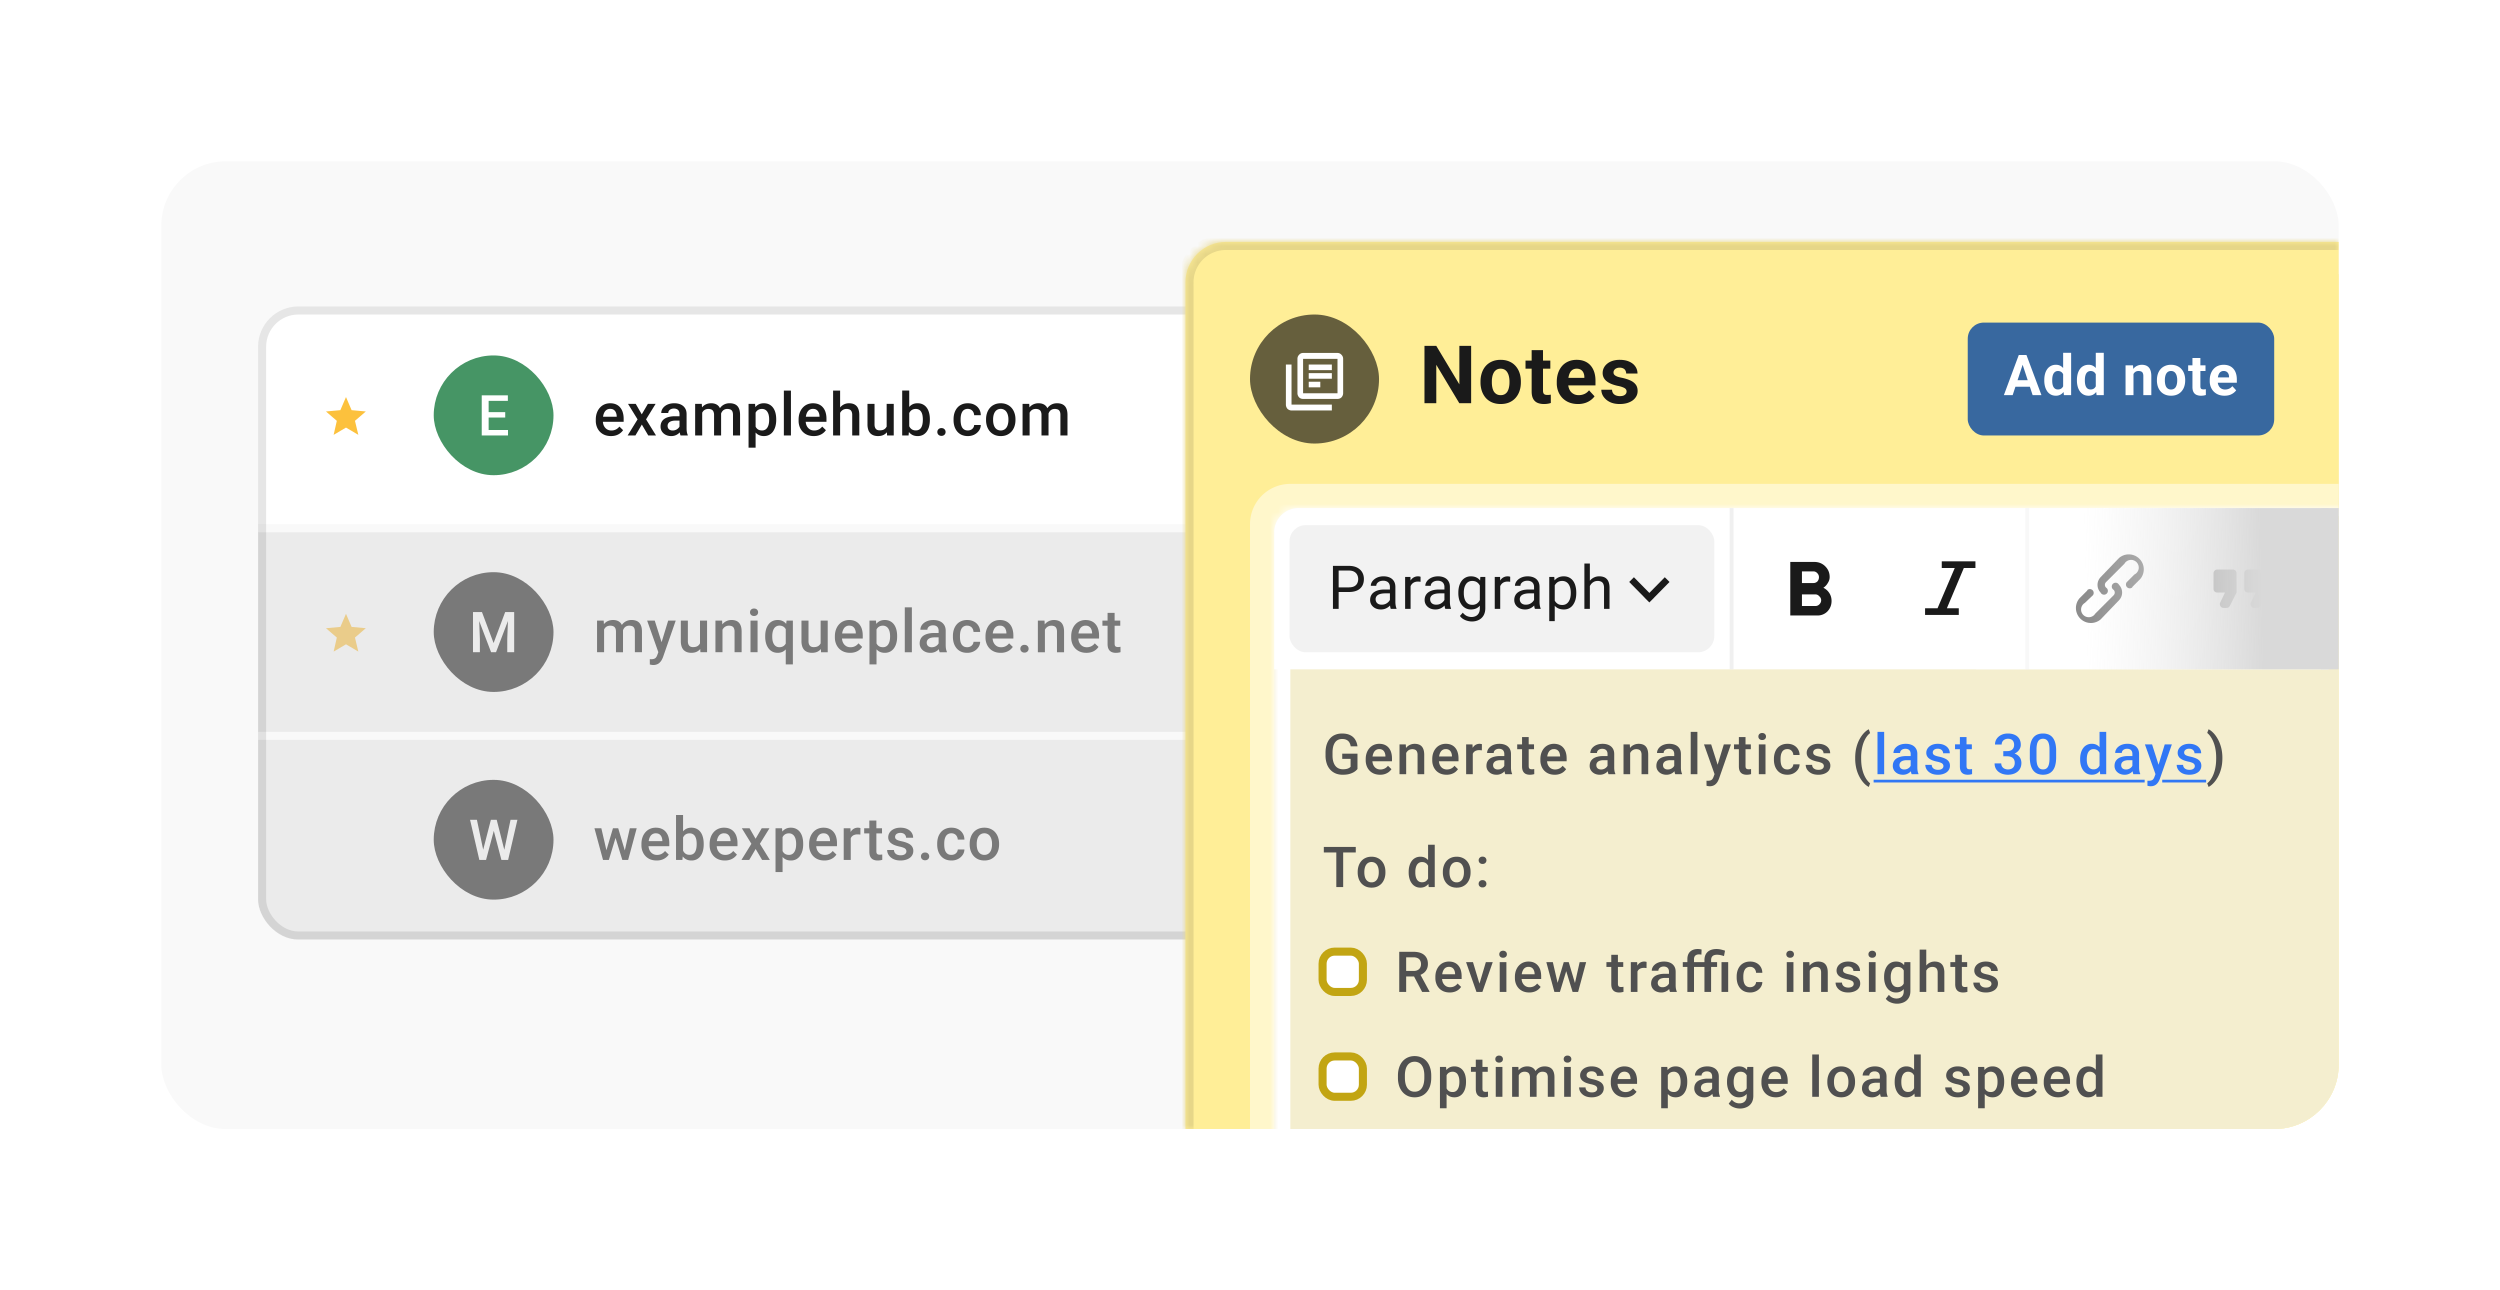 <svg xmlns="http://www.w3.org/2000/svg" width="310" height="160" fill="none"><rect width="310" height="160" fill="#fff" rx="15"/><g clip-path="url(#a)"><rect width="270" height="120" x="20" y="20" fill="#F9F9F9" rx="8"/><g clip-path="url(#b)"><path fill="#fff" d="M32 38h149v27H32z"/><path fill="#FCC13D" d="m42.903 53.018-1.532.905.395-1.74-1.346-1.16 1.786-.163.697-1.625.696 1.625 1.763.162-1.346 1.16.418 1.74z"/><rect width="14.851" height="14.851" x="53.782" y="44.074" fill="#469565" rx="7.426"/><path fill="#fff" d="M62.992 53.32V54H60.35v-.68zm-2.4-4.297V54h-.857v-4.977zm2.055 2.079v.67H60.35v-.67zm.328-2.079v.684H60.35v-.684z"/><path fill="#1A1A1A" d="M75.763 54.073q-.435 0-.787-.142a1.7 1.7 0 0 1-.594-.402 1.8 1.8 0 0 1-.374-.606 2.1 2.1 0 0 1-.13-.75v-.145q0-.46.134-.834.135-.374.373-.639.24-.267.566-.41.327-.14.707-.14.42 0 .736.14.315.142.522.4.21.253.312.605.105.352.105.776v.373h-3.031v-.627h2.168v-.069a1.2 1.2 0 0 0-.094-.442.75.75 0 0 0-.258-.334q-.173-.127-.464-.127a.768.768 0 0 0-.667.359 1.4 1.4 0 0 0-.174.421 2.4 2.4 0 0 0-.058.548v.145q0 .256.069.478.072.218.21.38a1 1 0 0 0 .334.258q.196.09.446.091.315 0 .562-.127.246-.126.428-.359l.46.446a1.653 1.653 0 0 1-.827.627q-.29.105-.674.105m3.067-3.996.747 1.302.762-1.302h.96l-1.189 1.925L81.347 54h-.961l-.798-1.356L78.791 54h-.965l1.233-1.998-1.186-1.925zm5.428 3.136v-1.87a.8.8 0 0 0-.076-.363.53.53 0 0 0-.232-.236.8.8 0 0 0-.384-.083.9.9 0 0 0-.37.072.6.6 0 0 0-.243.196.47.47 0 0 0-.087.28h-.87q0-.234.112-.45.113-.218.326-.389a1.6 1.6 0 0 1 .512-.268q.297-.098.667-.098.442 0 .783.149.345.15.54.45.2.297.2.746v1.745q0 .268.036.482.04.21.112.366V54h-.895a1.6 1.6 0 0 1-.098-.359 3 3 0 0 1-.033-.428m.127-1.599.007.54h-.627q-.243 0-.428.048a.9.9 0 0 0-.308.13.57.57 0 0 0-.246.49q0 .155.072.286a.5.5 0 0 0 .21.2.74.74 0 0 0 .341.072.96.96 0 0 0 .787-.38.6.6 0 0 0 .123-.309l.283.388q-.044.15-.149.32t-.275.325a1.37 1.37 0 0 1-.94.349q-.383 0-.685-.153a1.2 1.2 0 0 1-.47-.417 1.1 1.1 0 0 1-.171-.598q0-.312.116-.551.12-.243.348-.406.232-.163.565-.247.334-.087.762-.087zm2.687-.74V54h-.874v-3.923h.823zm-.142 1.02-.297-.004q0-.407.102-.75.1-.345.297-.6.195-.256.486-.394.293-.142.678-.142.268 0 .49.08.224.076.387.243.167.167.254.428.09.261.09.63V54h-.873v-2.538a1 1 0 0 0-.087-.45.48.48 0 0 0-.243-.232.9.9 0 0 0-.374-.072.9.9 0 0 0-.42.094.8.8 0 0 0-.28.257 1.2 1.2 0 0 0-.159.378q-.05.213-.05.456m2.433-.233-.41.091q0-.355.098-.67a1.7 1.7 0 0 1 .294-.56q.195-.242.482-.38t.657-.138q.301 0 .536.084.24.079.406.254.167.174.254.453.087.275.087.667V54h-.877v-2.542q0-.297-.087-.46a.45.45 0 0 0-.24-.225 1 1 0 0 0-.373-.065.8.8 0 0 0-.359.076.7.7 0 0 0-.257.206.9.9 0 0 0-.16.301q-.05.17-.05.37m4.33-.83v4.677h-.874v-5.431h.805zm2.556 1.171v.076q0 .428-.102.794a2 2 0 0 1-.294.635 1.35 1.35 0 0 1-.475.417q-.283.148-.652.148a1.45 1.45 0 0 1-.642-.134 1.3 1.3 0 0 1-.46-.388 2.1 2.1 0 0 1-.305-.587 3.8 3.8 0 0 1-.16-.747v-.294q.048-.43.16-.783.116-.351.305-.605.188-.255.46-.392.272-.138.635-.138.37 0 .656.145.286.142.482.406.195.262.294.631.098.367.098.816m-.874.076v-.076q0-.272-.051-.504a1.3 1.3 0 0 0-.16-.413.76.76 0 0 0-.682-.377.9.9 0 0 0-.398.08.8.8 0 0 0-.28.213 1 1 0 0 0-.173.323q-.061.182-.087.395v.704q.043.26.148.478a.87.87 0 0 0 .298.348q.195.127.5.127a.76.76 0 0 0 .403-.101.8.8 0 0 0 .272-.28q.108-.181.159-.416.05-.236.05-.5m2.7-3.647V54h-.877v-5.57zm2.836 5.642q-.435 0-.787-.142a1.7 1.7 0 0 1-.594-.402 1.8 1.8 0 0 1-.374-.606 2.1 2.1 0 0 1-.13-.75v-.145q0-.46.134-.834.135-.374.373-.639.24-.267.566-.41a1.8 1.8 0 0 1 .707-.14q.42 0 .736.14.315.142.522.4.21.253.312.605.105.352.105.776v.373H99.45v-.627h2.168v-.069a1.2 1.2 0 0 0-.094-.442.75.75 0 0 0-.258-.334q-.173-.127-.464-.127a.8.8 0 0 0-.388.095.8.8 0 0 0-.279.264 1.4 1.4 0 0 0-.174.421 2.4 2.4 0 0 0-.058.548v.145q0 .256.07.478.071.218.209.38a1 1 0 0 0 .334.258q.195.09.446.091.315 0 .562-.127.246-.126.428-.359l.46.446a1.653 1.653 0 0 1-.826.627q-.291.105-.675.105m3.263-5.642V54h-.87v-5.57zm-.152 3.462-.283-.003q.004-.407.113-.75.112-.345.311-.6a1.4 1.4 0 0 1 1.114-.536q.29 0 .522.08.235.08.406.258.17.174.257.456.091.28.091.682V54h-.878v-2.527a1 1 0 0 0-.083-.45.48.48 0 0 0-.236-.24.9.9 0 0 0-.38-.075.9.9 0 0 0-.417.094.9.9 0 0 0-.298.257q-.119.164-.181.378a1.7 1.7 0 0 0-.058.456m5.924 1.182v-2.998h.878V54h-.827zm.124-.815.293-.008q0 .396-.087.73-.087.33-.268.576a1.25 1.25 0 0 1-.464.38q-.284.135-.678.134-.286 0-.526-.083a1.1 1.1 0 0 1-.413-.257 1.2 1.2 0 0 1-.265-.453 2.1 2.1 0 0 1-.094-.668v-2.534h.874v2.542q0 .213.051.358.05.142.137.229t.203.123q.117.036.247.036.374 0 .587-.145a.8.8 0 0 0 .308-.398 1.6 1.6 0 0 0 .095-.562m1.802-3.83h.873v4.732l-.083.838h-.79zm3.433 3.572v.076q0 .435-.098.802a1.8 1.8 0 0 1-.29.63 1.34 1.34 0 0 1-.478.418 1.4 1.4 0 0 1-.657.145q-.366 0-.638-.138a1.3 1.3 0 0 1-.457-.392 2.2 2.2 0 0 1-.293-.605 4 4 0 0 1-.16-.776v-.243q.048-.428.16-.776.113-.352.293-.606.186-.257.454-.395.272-.138.634-.138.378 0 .664.145.29.145.482.414.193.264.286.63.098.367.098.81m-.873.076v-.076q0-.264-.044-.497a1.3 1.3 0 0 0-.145-.413.73.73 0 0 0-.268-.28.77.77 0 0 0-.417-.104.9.9 0 0 0-.399.08.8.8 0 0 0-.279.217 1.1 1.1 0 0 0-.178.32 1.8 1.8 0 0 0-.083.39v.657q.032.272.137.5a.93.93 0 0 0 .305.363.87.87 0 0 0 .504.134.8.8 0 0 0 .41-.098.7.7 0 0 0 .264-.272q.102-.177.145-.413.048-.235.048-.508m1.798 1.487q0-.204.138-.34a.5.5 0 0 1 .373-.142q.24 0 .373.141a.46.46 0 0 1 .138.34.46.46 0 0 1-.138.342.5.5 0 0 1-.373.138.5.5 0 0 1-.373-.138.46.46 0 0 1-.138-.341m3.781-.189a.9.9 0 0 0 .385-.083.7.7 0 0 0 .279-.24.66.66 0 0 0 .12-.351h.823q-.007.381-.225.693a1.56 1.56 0 0 1-.577.496q-.359.181-.794.181a1.9 1.9 0 0 1-.783-.152 1.56 1.56 0 0 1-.555-.428 1.9 1.9 0 0 1-.333-.627 2.6 2.6 0 0 1-.109-.761v-.127q0-.407.109-.762.113-.36.333-.63.222-.273.555-.425.333-.156.78-.156.47 0 .826.189.355.185.559.518.207.33.214.769h-.823a.9.9 0 0 0-.109-.392.7.7 0 0 0-.268-.282.77.77 0 0 0-.41-.105.8.8 0 0 0-.439.108.73.73 0 0 0-.272.29q-.097.182-.141.41-.04.225-.04.468v.127q0 .243.04.471t.137.41q.102.177.276.286.175.105.442.105m2.259-1.294v-.084q0-.424.123-.786a1.9 1.9 0 0 1 .356-.635q.236-.271.573-.42.34-.153.768-.153.432 0 .769.153.34.148.577.42.235.269.358.635.124.362.124.786v.084q0 .424-.124.787a1.9 1.9 0 0 1-.358.634 1.7 1.7 0 0 1-.573.42q-.338.15-.765.15-.431 0-.773-.15a1.7 1.7 0 0 1-.573-.42 1.9 1.9 0 0 1-.359-.634 2.4 2.4 0 0 1-.123-.787m.874-.084v.084q0 .264.054.5.055.236.171.414a.84.84 0 0 0 .297.279.9.9 0 0 0 .432.101.83.83 0 0 0 .718-.38q.116-.178.17-.414.058-.236.058-.5v-.084q0-.26-.058-.493a1.3 1.3 0 0 0-.174-.417.84.84 0 0 0-.722-.388.84.84 0 0 0-.428.106.84.84 0 0 0-.293.282q-.116.181-.171.417a2.2 2.2 0 0 0-.054.493m4.529-1.123V54h-.874v-3.923h.823zm-.142 1.018-.297-.003q0-.407.101-.75.102-.345.298-.6.195-.256.486-.394a1.54 1.54 0 0 1 .678-.142q.268 0 .489.08a1 1 0 0 1 .388.243q.167.167.254.428.09.261.09.63V54h-.873v-2.538a1 1 0 0 0-.087-.45.5.5 0 0 0-.243-.232.9.9 0 0 0-.374-.072.9.9 0 0 0-.42.094.8.8 0 0 0-.28.257 1.2 1.2 0 0 0-.159.378 2 2 0 0 0-.051.456m2.433-.232-.41.091q0-.355.098-.67.102-.32.294-.56.195-.242.482-.38t.656-.138q.301 0 .537.084a1 1 0 0 1 .406.254q.167.174.254.453.087.275.087.667V54h-.877v-2.542q0-.297-.087-.46a.45.45 0 0 0-.24-.225 1 1 0 0 0-.373-.065.8.8 0 0 0-.359.076.7.7 0 0 0-.258.206.9.9 0 0 0-.159.301 1.3 1.3 0 0 0-.051.37"/><g clip-path="url(#c)"><path fill="#fff" d="M32 66h148.515v24.753H32z"/><path fill="#FCC13D" d="m42.903 79.894-1.532.905.395-1.74-1.346-1.16 1.786-.163.697-1.624.696 1.624 1.763.162-1.346 1.16.418 1.741z"/><rect width="14.851" height="14.851" x="53.782" y="70.95" fill="#1A1A1A" rx="7.426"/><path fill="#fff" d="M59 75.9h.766l1.439 3.838L62.64 75.9h.766l-1.9 4.976h-.61zm-.349 0h.728l.127 3.322v1.654h-.855zm4.375 0h.732v4.976H62.9v-1.654z"/><path fill="#1A1A1A" d="M74.907 77.75v3.126h-.873v-3.923h.823zm-.141 1.02-.297-.004q0-.405.101-.75t.298-.599q.195-.257.485-.395.294-.142.678-.142.27 0 .49.08.225.076.388.243.167.167.254.428.09.26.09.631v2.614h-.874v-2.538q0-.285-.087-.45a.48.48 0 0 0-.242-.232.9.9 0 0 0-.374-.072.9.9 0 0 0-.42.094.8.8 0 0 0-.28.258 1.2 1.2 0 0 0-.16.377q-.05.213-.05.457m2.433-.233-.41.091q0-.355.098-.67.102-.32.294-.559a1.4 1.4 0 0 1 .482-.38q.287-.14.656-.139.301 0 .537.084.24.08.406.254t.254.453q.087.276.087.667v2.538h-.878v-2.541q0-.298-.087-.461a.45.45 0 0 0-.239-.225 1 1 0 0 0-.373-.065.8.8 0 0 0-.36.076.7.7 0 0 0-.257.207.9.9 0 0 0-.16.3q-.05.172-.05.37m4.59 1.911 1.066-3.495h.936l-1.574 4.522a3 3 0 0 1-.141.315 1.4 1.4 0 0 1-.229.323 1 1 0 0 1-.344.25 1.2 1.2 0 0 1-.5.098q-.117 0-.225-.022a4 4 0 0 1-.2-.04l-.004-.667a3 3 0 0 0 .175.01q.217 0 .362-.054a.5.5 0 0 0 .236-.166 1 1 0 0 0 .16-.312zm-.602-3.495.932 2.937.156.921-.606.156-1.424-4.014zm5.613 2.999v-2.999h.877v3.923h-.826zm.123-.816.294-.007q0 .395-.087.728-.088.33-.268.577-.181.243-.465.38-.282.135-.678.135-.286 0-.525-.084a1.1 1.1 0 0 1-.414-.257 1.2 1.2 0 0 1-.264-.453 2.1 2.1 0 0 1-.095-.668v-2.534h.874v2.542q0 .213.051.359.051.141.138.228a.5.5 0 0 0 .203.123.8.8 0 0 0 .246.037q.374 0 .588-.145a.8.8 0 0 0 .308-.4q.094-.249.094-.561m2.665-1.345v3.085h-.874v-3.923h.823zm-.156.979-.283-.004a2.6 2.6 0 0 1 .116-.765q.117-.349.32-.598a1.4 1.4 0 0 1 .493-.385q.285-.137.638-.138.283 0 .51.08a.93.93 0 0 1 .396.25q.167.175.254.454.087.275.087.678v2.534h-.877v-2.538a1 1 0 0 0-.084-.446.47.47 0 0 0-.236-.236.9.9 0 0 0-.38-.072.85.85 0 0 0-.704.352q-.12.162-.185.377a1.6 1.6 0 0 0-.065.457m4.507-1.817v3.923h-.877v-3.923zm-.935-1.03q0-.2.13-.33a.5.5 0 0 1 .37-.134q.232 0 .366.134a.44.44 0 0 1 .134.33q0 .196-.134.327a.5.5 0 0 1-.366.13.5.5 0 0 1-.37-.13.44.44 0 0 1-.13-.327m4.43 6.462v-4.652l.102-.78h.78v5.432zm-2.549-3.43v-.077q0-.446.102-.812a1.9 1.9 0 0 1 .3-.634 1.35 1.35 0 0 1 .486-.406q.287-.145.66-.145.363 0 .631.137.273.138.457.395.189.255.301.606.113.352.163.783v.243q-.046.42-.16.769a2 2 0 0 1-.3.602q-.19.253-.46.395a1.4 1.4 0 0 1-.639.138q-.366 0-.653-.149a1.4 1.4 0 0 1-.485-.417 2 2 0 0 1-.301-.634 3 3 0 0 1-.102-.794m.874-.077v.076q0 .269.047.505.05.231.16.413a.8.8 0 0 0 .275.28.76.76 0 0 0 .403.1.87.87 0 0 0 .504-.134.87.87 0 0 0 .304-.358q.11-.228.153-.505V78.6a2 2 0 0 0-.091-.399 1 1 0 0 0-.181-.326.74.74 0 0 0-.283-.218.9.9 0 0 0-.4-.08.8.8 0 0 0-.405.102.8.8 0 0 0-.28.283q-.105.177-.155.413t-.051.504m6.001 1.074v-2.999h.877v3.923h-.827zm.123-.816.294-.007q0 .395-.087.728-.087.33-.269.577a1.25 1.25 0 0 1-.464.38q-.282.135-.678.135-.286 0-.526-.084a1.1 1.1 0 0 1-.413-.257 1.2 1.2 0 0 1-.265-.453 2.1 2.1 0 0 1-.094-.668v-2.534h.874v2.542q0 .213.051.359.05.141.137.228t.203.123q.117.037.247.037.374 0 .587-.145a.8.8 0 0 0 .309-.4q.094-.249.094-.561m3.528 1.813q-.435 0-.787-.142a1.75 1.75 0 0 1-.595-.402 1.8 1.8 0 0 1-.373-.606 2.1 2.1 0 0 1-.131-.75v-.145q0-.46.134-.834.135-.374.374-.638.239-.27.565-.41.327-.142.708-.142.42 0 .736.142.315.141.522.399.21.253.312.605.105.352.105.776v.374h-3.032v-.628h2.169v-.069a1.2 1.2 0 0 0-.095-.442.75.75 0 0 0-.257-.333q-.174-.127-.464-.127a.8.8 0 0 0-.388.094.77.77 0 0 0-.279.265 1.4 1.4 0 0 0-.174.42 2.4 2.4 0 0 0-.058.548v.145q0 .257.069.478.072.218.21.381t.333.258q.197.09.446.09.316 0 .562-.127.247-.126.428-.359l.461.446a1.659 1.659 0 0 1-.827.627q-.29.106-.674.106m3.277-3.242v4.678h-.874v-5.432h.805zm2.557 1.171v.076q0 .428-.102.795a1.9 1.9 0 0 1-.294.634 1.35 1.35 0 0 1-.475.417 1.4 1.4 0 0 1-.652.149q-.366 0-.642-.134a1.3 1.3 0 0 1-.461-.388 2.1 2.1 0 0 1-.304-.588 4 4 0 0 1-.16-.747V78.8a4 4 0 0 1 .16-.784 2.1 2.1 0 0 1 .304-.605q.19-.254.461-.392.272-.137.634-.138.37 0 .657.146.286.141.482.406.195.261.294.63.098.368.098.816m-.874.076v-.076q0-.27-.051-.504a1.3 1.3 0 0 0-.16-.413.77.77 0 0 0-.681-.377.9.9 0 0 0-.399.08.8.8 0 0 0-.279.214q-.112.138-.174.322-.062.181-.087.396v.703q.043.261.148.479.106.217.298.348.195.126.5.127a.76.76 0 0 0 .402-.102.8.8 0 0 0 .272-.28q.11-.18.16-.416t.051-.5m2.701-3.647v5.57h-.878v-5.57zm3.317 4.782v-1.87a.8.8 0 0 0-.076-.363.53.53 0 0 0-.232-.236.8.8 0 0 0-.384-.083.9.9 0 0 0-.37.072.6.6 0 0 0-.243.196.47.47 0 0 0-.087.28h-.87q0-.233.112-.45.112-.218.327-.388.214-.17.511-.269.297-.097.667-.097.442 0 .783.148.345.15.54.45.2.297.2.747v1.744q0 .269.036.482.04.21.112.366v.058h-.895a1.5 1.5 0 0 1-.098-.359 3 3 0 0 1-.033-.428m.127-1.599.007.54h-.627q-.243 0-.428.048a.9.9 0 0 0-.308.13.57.57 0 0 0-.246.49q0 .156.072.286a.5.5 0 0 0 .21.2.74.74 0 0 0 .341.072.96.96 0 0 0 .787-.38.6.6 0 0 0 .123-.309l.283.388q-.043.15-.149.32a1.5 1.5 0 0 1-.275.326 1.36 1.36 0 0 1-.939.348q-.385 0-.685-.153a1.2 1.2 0 0 1-.472-.417 1.1 1.1 0 0 1-.17-.598q0-.312.116-.55.12-.244.348-.407.232-.163.566-.247.333-.087.761-.087zm3.416 1.763q.213 0 .384-.084a.7.7 0 0 0 .279-.24.65.65 0 0 0 .12-.35h.823q-.007.38-.225.692a1.56 1.56 0 0 1-.576.496q-.36.182-.794.182-.45 0-.784-.153a1.55 1.55 0 0 1-.554-.427 1.9 1.9 0 0 1-.334-.628 2.6 2.6 0 0 1-.109-.761v-.127q0-.405.109-.761.112-.36.334-.631.22-.273.554-.425a1.8 1.8 0 0 1 .78-.156q.471 0 .827.19.355.183.558.518.207.33.214.768h-.823a.9.9 0 0 0-.109-.391.7.7 0 0 0-.268-.283.77.77 0 0 0-.41-.105.8.8 0 0 0-.439.109.74.74 0 0 0-.272.29q-.097.18-.141.41-.04.225-.04.467v.127q0 .243.04.471.04.23.138.41a.8.8 0 0 0 .275.286q.174.105.443.106m4.155.696q-.436 0-.787-.142a1.75 1.75 0 0 1-.595-.402 1.8 1.8 0 0 1-.373-.606 2.1 2.1 0 0 1-.131-.75v-.145q0-.46.134-.834.135-.374.374-.638.239-.27.566-.41.326-.142.707-.142.42 0 .736.142.315.141.522.399.21.253.312.605.105.352.105.776v.374h-3.031v-.628h2.168v-.069a1.2 1.2 0 0 0-.095-.442.75.75 0 0 0-.257-.333q-.174-.127-.464-.127a.8.8 0 0 0-.388.094.77.77 0 0 0-.279.265 1.4 1.4 0 0 0-.174.42 2.4 2.4 0 0 0-.058.548v.145q0 .257.069.478.072.218.21.381a1 1 0 0 0 .334.258q.195.09.445.09.316 0 .562-.127.247-.126.428-.359l.461.446a1.647 1.647 0 0 1-.827.627q-.29.106-.674.106m2.436-.508q0-.203.138-.34a.5.5 0 0 1 .373-.142q.24 0 .374.141a.46.46 0 0 1 .138.341.46.46 0 0 1-.138.34.5.5 0 0 1-.374.139.5.5 0 0 1-.373-.138.46.46 0 0 1-.138-.34m3.046-2.65v3.085h-.874v-3.923h.823zm-.156.979-.283-.004q.003-.417.116-.765.116-.349.319-.598a1.4 1.4 0 0 1 .493-.385q.287-.137.638-.138.283 0 .512.08.231.077.395.25.167.175.254.454.087.275.087.678v2.534h-.878v-2.538a1 1 0 0 0-.083-.446.47.47 0 0 0-.236-.236.9.9 0 0 0-.381-.072.85.85 0 0 0-.703.352q-.12.162-.185.377a1.6 1.6 0 0 0-.065.457m5.301 2.179q-.435 0-.787-.142a1.75 1.75 0 0 1-.595-.402 1.8 1.8 0 0 1-.373-.606 2.1 2.1 0 0 1-.131-.75v-.145q0-.46.134-.834.135-.374.374-.638.239-.27.565-.41.327-.142.708-.142.42 0 .736.142.315.141.522.399.21.253.311.605.106.352.106.776v.374h-3.032v-.628h2.169v-.069a1.2 1.2 0 0 0-.095-.442.75.75 0 0 0-.257-.333q-.174-.127-.464-.127a.8.8 0 0 0-.388.094.77.77 0 0 0-.279.265 1.4 1.4 0 0 0-.174.42 2.4 2.4 0 0 0-.058.548v.145q0 .257.069.478.072.218.21.381t.333.258q.197.09.446.09.316 0 .562-.127.247-.126.428-.359l.461.446a1.659 1.659 0 0 1-.827.627q-.29.106-.674.106m4.198-3.996v.638H136.7v-.638zm-1.573-.96h.873v3.8q0 .18.051.278a.27.27 0 0 0 .149.127.7.7 0 0 0 .221.033 1.4 1.4 0 0 0 .308-.033l.004.667a2 2 0 0 1-.254.058 2 2 0 0 1-.326.026q-.302 0-.533-.105a.8.8 0 0 1-.363-.352q-.13-.243-.13-.645z"/><path fill="#D9D9D9" fill-opacity=".5" d="M32 64.752h168v26H32z"/></g><g clip-path="url(#d)"><path fill="#fff" d="M32 91.752h148.515v24.753H32z"/><rect width="14.851" height="14.851" x="53.782" y="96.703" fill="#1A1A1A" rx="7.426"/><path fill="#fff" d="m59.878 105.511.992-3.859h.52l-.059.995-1.06 3.982h-.54zm-.741-3.859.803 3.828.072 1.149h-.575l-1.151-4.977zm3.377 3.818.793-3.818h.854l-1.152 4.977h-.574zm-.923-3.818.98 3.869.144 1.108h-.54l-1.042-3.982-.055-.995z"/><path fill="#1A1A1A" d="m75.1 105.758.906-3.053h.558l-.152.914-.914 3.01h-.5zm-.533-3.053.707 3.068.058.856h-.559l-1.062-3.924zm2.846 3.032.685-3.032h.852l-1.059 3.924h-.558zm-.754-3.032.895 3.017.113.907h-.5l-.925-3.013-.153-.911zm4.764 3.996q-.435 0-.787-.141a1.7 1.7 0 0 1-.594-.403 1.8 1.8 0 0 1-.374-.605 2.1 2.1 0 0 1-.13-.751v-.145q0-.46.134-.834a1.9 1.9 0 0 1 .373-.638q.24-.268.566-.41t.707-.141q.42 0 .736.141.315.142.522.399.21.254.312.606.105.351.105.776v.373h-3.031v-.627h2.168v-.069a1.2 1.2 0 0 0-.094-.442.75.75 0 0 0-.258-.334q-.174-.127-.464-.127a.8.8 0 0 0-.388.094.8.8 0 0 0-.279.265 1.4 1.4 0 0 0-.174.421 2.4 2.4 0 0 0-.058.547v.145q0 .258.069.479.072.218.21.381.138.162.334.257.195.09.446.091.315 0 .562-.127a1.3 1.3 0 0 0 .427-.359l.461.446a1.655 1.655 0 0 1-.827.627q-.29.105-.674.105m2.404-5.642h.874v4.732l-.084.838h-.79zm3.433 3.572v.076q0 .435-.098.801-.093.363-.29.631a1.34 1.34 0 0 1-.478.417 1.4 1.4 0 0 1-.657.145q-.365 0-.638-.138a1.26 1.26 0 0 1-.457-.391 2.2 2.2 0 0 1-.293-.606 4 4 0 0 1-.16-.776v-.243q.048-.427.16-.776.113-.351.293-.605.186-.258.454-.395.272-.138.634-.138.378 0 .664.145.29.145.482.413.192.265.286.631.099.366.098.809m-.873.076v-.076q0-.265-.044-.497a1.3 1.3 0 0 0-.145-.413.7.7 0 0 0-.268-.279.76.76 0 0 0-.417-.106.9.9 0 0 0-.4.08.8.8 0 0 0-.278.218 1.1 1.1 0 0 0-.178.319 1.8 1.8 0 0 0-.083.391v.657q.032.272.137.5.109.225.305.363.195.134.504.134a.8.8 0 0 0 .41-.098.7.7 0 0 0 .264-.272q.102-.178.145-.413.048-.237.048-.508m3.491 1.994q-.435 0-.787-.141a1.7 1.7 0 0 1-.594-.403 1.8 1.8 0 0 1-.374-.605 2.1 2.1 0 0 1-.13-.751v-.145q0-.46.134-.834a1.9 1.9 0 0 1 .373-.638q.24-.268.566-.41t.707-.141q.42 0 .736.141.315.142.522.399.21.254.312.606.105.351.105.776v.373h-3.031v-.627h2.168v-.069a1.2 1.2 0 0 0-.094-.442.75.75 0 0 0-.257-.334q-.175-.127-.465-.127a.8.8 0 0 0-.388.094.8.8 0 0 0-.279.265 1.4 1.4 0 0 0-.174.421 2.4 2.4 0 0 0-.058.547v.145q0 .258.069.479.073.218.21.381.138.162.334.257.196.09.446.091.315 0 .562-.127a1.3 1.3 0 0 0 .428-.359l.46.446a1.655 1.655 0 0 1-.827.627q-.29.105-.674.105m3.067-3.996.747 1.302.762-1.302h.96l-1.189 1.926 1.237 1.998H94.5l-.798-1.356-.797 1.356h-.965l1.233-1.998-1.186-1.926zm4.094.755v4.677h-.874v-5.432h.805zm2.556 1.171v.076q0 .428-.101.794a2 2 0 0 1-.294.635 1.4 1.4 0 0 1-.475.417 1.4 1.4 0 0 1-.653.148q-.366 0-.642-.134a1.3 1.3 0 0 1-.46-.388 2.1 2.1 0 0 1-.305-.587 4 4 0 0 1-.16-.747v-.294q.048-.432.16-.783a2.1 2.1 0 0 1 .305-.606q.19-.253.46-.391.273-.138.635-.138.37 0 .656.145.287.141.483.406.195.26.293.631.099.366.098.816m-.874.076v-.076q0-.272-.05-.504a1.3 1.3 0 0 0-.16-.414.8.8 0 0 0-.28-.275.76.76 0 0 0-.402-.102.9.9 0 0 0-.398.08.8.8 0 0 0-.28.214q-.112.138-.174.323-.06.181-.087.395v.703q.044.261.149.479a.87.87 0 0 0 .297.348.9.9 0 0 0 .5.127.76.76 0 0 0 .403-.102.8.8 0 0 0 .272-.279q.11-.181.16-.417t.05-.5m3.495 1.994q-.435 0-.786-.141a1.7 1.7 0 0 1-.595-.403 1.8 1.8 0 0 1-.373-.605 2.1 2.1 0 0 1-.131-.751v-.145q0-.46.134-.834a1.9 1.9 0 0 1 .374-.638 1.6 1.6 0 0 1 .565-.41q.327-.141.707-.141.421 0 .736.141.317.142.522.399.212.254.312.606.105.351.105.776v.373h-3.031v-.627h2.168v-.069a1.2 1.2 0 0 0-.094-.442.75.75 0 0 0-.257-.334q-.174-.127-.464-.127a.8.8 0 0 0-.388.094.77.77 0 0 0-.279.265 1.4 1.4 0 0 0-.175.421 2.4 2.4 0 0 0-.058.547v.145q0 .258.069.479.073.218.211.381.138.162.333.257.196.09.446.091.316 0 .562-.127.247-.128.428-.359l.461.446a1.8 1.8 0 0 1-.33.355 1.7 1.7 0 0 1-.497.272q-.29.105-.675.105m3.278-3.249v3.177h-.874v-3.924h.834zm1.2-.772-.007.812a2.191 2.191 0 0 0-.355-.029q-.225 0-.396.066a.74.74 0 0 0-.46.464 1.3 1.3 0 0 0-.073.373l-.199.015q0-.37.073-.686.072-.315.217-.554.148-.24.37-.374a1 1 0 0 1 .518-.134 1.2 1.2 0 0 1 .312.047m2.676.025v.639h-2.212v-.639zm-1.574-.96h.874v3.8q0 .18.051.279a.27.27 0 0 0 .149.127.7.7 0 0 0 .221.032q.09 0 .174-.011t.134-.021l.004.667a2 2 0 0 1-.254.058 2 2 0 0 1-.327.025q-.3 0-.533-.105a.8.8 0 0 1-.362-.352q-.13-.243-.131-.645zm4.598 3.821a.44.44 0 0 0-.065-.235.56.56 0 0 0-.251-.196 2.5 2.5 0 0 0-.536-.16 5 5 0 0 1-.573-.163 1.8 1.8 0 0 1-.443-.236.901.901 0 0 1-.387-.761q0-.24.105-.453.105-.215.301-.377a1.5 1.5 0 0 1 .475-.258q.282-.094.63-.094.494 0 .845.167.355.163.544.446.189.279.189.631h-.874a.56.56 0 0 0-.08-.29.56.56 0 0 0-.232-.222.8.8 0 0 0-.392-.087.86.86 0 0 0-.373.073.5.5 0 0 0-.218.181.47.47 0 0 0-.032.424q.04.076.13.142.091.062.247.116.159.054.399.105.45.094.772.243.327.145.5.377a.93.93 0 0 1 .174.58 1.03 1.03 0 0 1-.431.852q-.21.156-.504.243a2.3 2.3 0 0 1-.653.087q-.533 0-.902-.188a1.44 1.44 0 0 1-.562-.49 1.15 1.15 0 0 1-.189-.624h.845a.65.65 0 0 0 .134.388.7.7 0 0 0 .305.207q.185.062.38.062.236 0 .395-.062a.55.55 0 0 0 .243-.174.4.4 0 0 0 .084-.254m1.805.628q0-.203.138-.341a.5.5 0 0 1 .374-.142q.239 0 .373.142a.46.46 0 0 1 .138.341.46.46 0 0 1-.138.34.5.5 0 0 1-.373.138.5.5 0 0 1-.374-.138.46.46 0 0 1-.138-.34m3.782-.189a.9.9 0 0 0 .384-.083.7.7 0 0 0 .279-.24.64.64 0 0 0 .12-.351h.823q-.007.38-.225.692a1.56 1.56 0 0 1-.576.497 1.7 1.7 0 0 1-.794.181q-.45 0-.783-.152a1.55 1.55 0 0 1-.555-.428 1.9 1.9 0 0 1-.334-.627 2.6 2.6 0 0 1-.108-.762v-.127q0-.405.108-.761a1.9 1.9 0 0 1 .334-.631q.22-.272.555-.424a1.8 1.8 0 0 1 .779-.156q.471 0 .827.189.355.185.558.518.207.33.214.769h-.823a.9.9 0 0 0-.109-.392.7.7 0 0 0-.268-.283.77.77 0 0 0-.41-.105.8.8 0 0 0-.438.109.73.73 0 0 0-.272.29 1.4 1.4 0 0 0-.142.41q-.04.225-.04.467v.127q0 .243.04.472t.138.409q.102.178.276.287.174.105.442.105m2.259-1.294v-.084q0-.424.123-.787.123-.366.355-.634.235-.272.573-.421.341-.152.769-.152.432 0 .769.152.34.149.576.421.236.268.359.634.123.363.123.787v.084q0 .424-.123.786a1.9 1.9 0 0 1-.359.635 1.7 1.7 0 0 1-.573.421q-.337.148-.765.148-.432 0-.772-.148a1.7 1.7 0 0 1-.573-.421 1.9 1.9 0 0 1-.359-.635 2.4 2.4 0 0 1-.123-.786m.874-.084v.084q0 .264.054.5t.17.413a.84.84 0 0 0 .298.279.86.86 0 0 0 .431.102.826.826 0 0 0 .718-.381q.116-.177.17-.413a2 2 0 0 0 .058-.5v-.084q0-.26-.058-.493a1.3 1.3 0 0 0-.174-.417.83.83 0 0 0-.721-.388.84.84 0 0 0-.428.105.85.85 0 0 0-.294.283 1.3 1.3 0 0 0-.17.417 2.2 2.2 0 0 0-.054.493"/><path fill="#D9D9D9" fill-opacity=".5" d="M32 90.505h168v26H32z"/></g></g><rect width="148" height="77.505" x="32.5" y="38.5" stroke="#000" stroke-opacity=".1" rx="4.5"/><g filter="url(#e)"><path fill="#FFEE97" d="M149 37a5 5 0 0 1 5-5h136v108H149z"/></g><g clip-path="url(#f)"><mask id="l" fill="#fff"><path d="M147 35a5 5 0 0 1 5-5h138v110H147z"/></mask><path fill="#FFEE97" d="M147 35a5 5 0 0 1 5-5h138v110H147z"/><path fill="#fff" fill-opacity=".5" d="M155 65a5 5 0 0 1 5-5h134v83H155z"/><mask id="g" fill="#fff"><path d="M158 66a3 3 0 0 1 3-3h132a3 3 0 0 1 3 3v77H158z"/></mask><path fill="#F4EECF" d="M158 66a3 3 0 0 1 3-3h132a3 3 0 0 1 3 3v77H158z"/><path fill="#fff" d="M156 66a4 4 0 0 1 4-4h133a4 4 0 0 1 4 4h-2a2 2 0 0 0-2-2H161c-.552 0-1 .895-1 2zm140 77H158zm-140 0V66a4 4 0 0 1 4-4l1 2c-.552 0-1 .895-1 2v77zm137-81a4 4 0 0 1 4 4v77h-2V66a2 2 0 0 0-2-2z" mask="url(#g)"/><path fill="#505050" d="M168.327 93.457v1.9a1.6 1.6 0 0 1-.331.308q-.223.164-.592.284t-.919.12q-.468 0-.858-.158a1.9 1.9 0 0 1-.673-.468 2.1 2.1 0 0 1-.434-.749 3.1 3.1 0 0 1-.154-1.011v-.346q0-.563.14-1.005.144-.444.41-.751.267-.308.643-.465.379-.16.858-.16.611 0 1.011.204.403.202.622.56.219.36.277.821h-.841a1.3 1.3 0 0 0-.16-.465.8.8 0 0 0-.335-.321q-.216-.12-.561-.12-.297 0-.523.113a1 1 0 0 0-.376.332 1.6 1.6 0 0 0-.222.533q-.075.315-.075.718v.352q0 .41.085.728.09.317.253.536.168.22.407.332.24.11.54.11.294 0 .482-.049a1.1 1.1 0 0 0 .297-.12 1 1 0 0 0 .175-.136v-.988h-1.036v-.639zm2.799 2.611q-.41 0-.742-.133a1.6 1.6 0 0 1-.561-.38 1.7 1.7 0 0 1-.352-.57 2 2 0 0 1-.123-.708v-.136q0-.435.127-.787a1.8 1.8 0 0 1 .352-.601 1.5 1.5 0 0 1 .533-.386q.307-.135.667-.134.396 0 .693.134.298.133.493.376.198.24.294.57.099.332.099.732v.352h-2.858v-.591h2.044v-.065a1.1 1.1 0 0 0-.089-.417.7.7 0 0 0-.242-.315.73.73 0 0 0-.438-.12.75.75 0 0 0-.366.09.73.73 0 0 0-.263.249q-.105.165-.164.397a2.3 2.3 0 0 0-.055.516v.136q0 .244.065.451.069.206.199.36a.9.9 0 0 0 .314.242 1 1 0 0 0 .421.085 1.14 1.14 0 0 0 .933-.458l.434.42q-.12.175-.311.336a1.6 1.6 0 0 1-.469.256q-.273.1-.635.1m3.239-2.977V96h-.824v-3.698h.776zm-.147.923-.266-.003q.003-.393.109-.721a1.8 1.8 0 0 1 .301-.564 1.3 1.3 0 0 1 .465-.363q.27-.13.601-.13.267 0 .482.076a.9.9 0 0 1 .373.235q.156.164.239.428.082.26.082.639V96h-.827v-2.393a.9.9 0 0 0-.079-.42.44.44 0 0 0-.222-.222.8.8 0 0 0-.359-.069.8.8 0 0 0-.379.09.85.85 0 0 0-.284.242 1.2 1.2 0 0 0-.174.356 1.5 1.5 0 0 0-.062.43m5.157 2.054q-.41 0-.742-.133a1.65 1.65 0 0 1-.56-.38 1.7 1.7 0 0 1-.352-.57 2 2 0 0 1-.123-.708v-.136q0-.435.126-.787.127-.351.352-.601.226-.253.533-.386.309-.135.667-.134.397 0 .694.134.297.133.492.376.198.24.294.57.099.332.099.732v.352h-2.857v-.591h2.044v-.065a1.2 1.2 0 0 0-.089-.417.7.7 0 0 0-.243-.315.73.73 0 0 0-.437-.12.718.718 0 0 0-.629.338q-.107.165-.164.397a2.2 2.2 0 0 0-.055.517v.136q0 .244.065.451.067.206.198.36a.9.9 0 0 0 .315.242 1 1 0 0 0 .42.085q.297 0 .53-.12.232-.119.403-.338l.434.42q-.12.175-.311.336-.192.157-.468.256a1.9 1.9 0 0 1-.636.1m3.25-3.062V96h-.824v-3.698h.786zm1.131-.728-.007.765a2.172 2.172 0 0 0-.335-.027q-.212 0-.372.062a.7.7 0 0 0-.434.437 1.2 1.2 0 0 0-.069.352l-.188.014q0-.35.069-.646.068-.297.205-.523.14-.225.348-.352a.94.94 0 0 1 .489-.127 1 1 0 0 1 .294.045m2.778 2.98v-1.763a.76.76 0 0 0-.072-.342.5.5 0 0 0-.218-.222.75.75 0 0 0-.363-.079.8.8 0 0 0-.348.068.56.56 0 0 0-.229.185.44.44 0 0 0-.082.263h-.821a.9.9 0 0 1 .106-.424q.107-.204.308-.365a1.5 1.5 0 0 1 .482-.253q.28-.093.629-.093.417 0 .738.14.325.14.509.424.189.28.188.704v1.644q0 .254.035.455.037.198.105.345V96h-.844a1.5 1.5 0 0 1-.092-.338 3 3 0 0 1-.031-.404m.12-1.507.007.51h-.592q-.228 0-.403.044a.8.8 0 0 0-.291.123.54.54 0 0 0-.232.461q0 .147.068.27.069.12.199.188a.7.7 0 0 0 .321.069.9.9 0 0 0 .742-.36.56.56 0 0 0 .116-.29l.266.366a1.2 1.2 0 0 1-.14.3 1.5 1.5 0 0 1-.259.308 1.3 1.3 0 0 1-.886.328q-.362 0-.646-.143a1.15 1.15 0 0 1-.444-.393 1 1 0 0 1-.161-.564q0-.295.11-.52.112-.228.328-.383.219-.154.533-.232.315-.082.718-.082zm3.564-1.45v.602h-2.085v-.601zm-1.483-.905h.823v3.582q0 .171.048.263.051.09.14.12t.209.03a1.3 1.3 0 0 0 .29-.03l.004.629q-.103.03-.24.054a2 2 0 0 1-.307.024q-.284 0-.503-.099a.74.74 0 0 1-.341-.331q-.123-.23-.123-.609zm4.049 4.672q-.41 0-.742-.133a1.65 1.65 0 0 1-.56-.38 1.7 1.7 0 0 1-.352-.57 2 2 0 0 1-.123-.708v-.136q0-.435.126-.787.127-.351.352-.601.226-.253.533-.386.309-.135.667-.134.397 0 .694.134.297.133.492.376.198.24.294.57.099.332.099.732v.352h-2.857v-.591h2.044v-.065a1.2 1.2 0 0 0-.089-.417.7.7 0 0 0-.243-.315.73.73 0 0 0-.437-.12.718.718 0 0 0-.629.338q-.107.165-.164.397a2.2 2.2 0 0 0-.055.517v.136q0 .244.065.451.067.206.198.36a.9.9 0 0 0 .315.242 1 1 0 0 0 .42.085q.297 0 .53-.12.232-.119.403-.338l.434.42q-.12.175-.311.336-.192.157-.468.256a1.9 1.9 0 0 1-.636.1m6.551-.81v-1.763a.76.76 0 0 0-.072-.342.5.5 0 0 0-.219-.222.75.75 0 0 0-.362-.079.8.8 0 0 0-.349.068.57.57 0 0 0-.229.185.45.45 0 0 0-.082.263h-.82q0-.219.106-.424.106-.204.308-.365.201-.161.481-.253.28-.093.629-.093.417 0 .739.14.324.14.509.424.188.28.188.704v1.644q0 .254.034.455.037.198.106.345V96h-.844a1.4 1.4 0 0 1-.092-.338 3 3 0 0 1-.031-.404m.119-1.507.007.51h-.591q-.23 0-.403.044a.8.8 0 0 0-.291.123.53.53 0 0 0-.232.461q0 .147.068.27.069.12.198.188a.7.7 0 0 0 .322.069.9.9 0 0 0 .741-.36.55.55 0 0 0 .116-.29l.267.366a1.2 1.2 0 0 1-.14.3q-.1.162-.26.308a1.3 1.3 0 0 1-.885.328 1.4 1.4 0 0 1-.646-.143 1.15 1.15 0 0 1-.444-.393 1 1 0 0 1-.161-.564q0-.295.109-.52.113-.228.328-.383.219-.154.534-.232.314-.082.717-.082zm2.686-.66V96h-.824v-3.698h.776zm-.147.923-.266-.003q.003-.393.109-.721a1.8 1.8 0 0 1 .301-.564 1.3 1.3 0 0 1 .465-.363q.27-.13.601-.13.267 0 .482.076a.9.9 0 0 1 .373.235q.156.164.239.428.082.26.082.639V96h-.827v-2.393a.9.9 0 0 0-.079-.42.44.44 0 0 0-.222-.222.8.8 0 0 0-.359-.069.8.8 0 0 0-.379.09.85.85 0 0 0-.284.242 1.2 1.2 0 0 0-.174.356 1.5 1.5 0 0 0-.062.43m5.612 1.244v-1.763a.76.76 0 0 0-.072-.342.5.5 0 0 0-.219-.222.75.75 0 0 0-.362-.079.8.8 0 0 0-.349.068.57.57 0 0 0-.229.185.45.45 0 0 0-.082.263h-.82q0-.219.106-.424.106-.204.307-.365.203-.161.482-.253.28-.093.629-.093.417 0 .739.14.324.14.509.424.188.28.188.704v1.644q0 .254.034.455.037.198.106.345V96h-.844a1.5 1.5 0 0 1-.093-.338 3 3 0 0 1-.03-.404m.119-1.507.007.51h-.591q-.23 0-.403.044a.8.8 0 0 0-.291.123.53.53 0 0 0-.232.461q0 .147.068.27.069.12.198.188a.7.7 0 0 0 .321.069.9.9 0 0 0 .742-.36.55.55 0 0 0 .116-.29l.267.366a1.2 1.2 0 0 1-.14.3q-.1.162-.26.308a1.3 1.3 0 0 1-.885.328 1.4 1.4 0 0 1-.646-.143 1.16 1.16 0 0 1-.445-.393 1 1 0 0 1-.16-.564q0-.295.109-.52.113-.228.328-.383.219-.154.534-.232.314-.082.717-.082zm2.751-3.001V96h-.827v-5.25zm2.276 4.847 1.004-3.295h.882l-1.483 4.262a3 3 0 0 1-.133.297 1.4 1.4 0 0 1-.216.304 1 1 0 0 1-.324.236 1.1 1.1 0 0 1-.472.093q-.11 0-.212-.02a3 3 0 0 1-.188-.038l-.003-.63a3 3 0 0 0 .164.01q.204 0 .341-.05a.47.47 0 0 0 .223-.158 1 1 0 0 0 .15-.294zm-.568-3.295.879 2.768.147.869-.571.146-1.343-3.783zm4.921 0v.601h-2.085v-.601zm-1.483-.906h.824v3.582q0 .171.047.263.052.09.141.12.088.03.208.03.086 0 .164-.01.08-.01.127-.02l.003.629q-.102.03-.239.054a2 2 0 0 1-.308.024q-.283 0-.502-.099a.74.74 0 0 1-.342-.331q-.123-.23-.123-.609zm3.301.906V96h-.827v-3.698zm-.882-.97q0-.189.123-.312a.47.47 0 0 1 .349-.126q.219 0 .345.126a.42.42 0 0 1 .126.311.41.41 0 0 1-.126.308.47.47 0 0 1-.345.123.48.48 0 0 1-.349-.123.42.42 0 0 1-.123-.308m3.595 4.08a.8.8 0 0 0 .362-.079.7.7 0 0 0 .263-.225.6.6 0 0 0 .113-.332h.776a1.15 1.15 0 0 1-.212.653 1.5 1.5 0 0 1-.543.468q-.338.171-.749.171-.423 0-.738-.143a1.46 1.46 0 0 1-.523-.403 1.8 1.8 0 0 1-.314-.592 2.4 2.4 0 0 1-.103-.718v-.12q0-.382.103-.717.105-.339.314-.595.208-.255.523-.4.315-.147.735-.147.444 0 .779.178.335.175.526.489.196.311.202.724h-.776a.8.8 0 0 0-.102-.369.69.69 0 0 0-.639-.365.77.77 0 0 0-.414.102.7.7 0 0 0-.256.274 1.3 1.3 0 0 0-.134.386 2.5 2.5 0 0 0-.037.44v.12q0 .23.037.445.038.215.13.386a.76.76 0 0 0 .26.27q.163.1.417.1m4.521-.413a.4.4 0 0 0-.061-.223.53.53 0 0 0-.236-.184 2.3 2.3 0 0 0-.506-.15 4 4 0 0 1-.54-.154 1.7 1.7 0 0 1-.417-.223.85.85 0 0 1-.366-.718q0-.225.099-.427.1-.2.284-.355t.448-.243q.266-.089.594-.089.465 0 .797.158.335.153.513.42.177.263.177.595h-.823a.53.53 0 0 0-.076-.274.5.5 0 0 0-.218-.208.75.75 0 0 0-.37-.082.8.8 0 0 0-.352.068.5.5 0 0 0-.205.171.44.44 0 0 0-.03.4.4.4 0 0 0 .123.133q.085.058.232.11.15.051.376.099.424.088.728.229.307.136.472.355a.88.88 0 0 1 .164.547.98.98 0 0 1-.407.803q-.198.147-.475.23a2.1 2.1 0 0 1-.615.081q-.503 0-.851-.177a1.36 1.36 0 0 1-.53-.462 1.1 1.1 0 0 1-.178-.588h.797a.6.6 0 0 0 .126.366.7.7 0 0 0 .287.195q.174.058.359.058.222 0 .373-.058a.54.54 0 0 0 .229-.164.4.4 0 0 0 .078-.24m3.888-.964v-.058q0-.732.157-1.327.162-.597.417-1.046.257-.45.547-.745.294-.297.564-.427l.164.472a2 2 0 0 0-.396.407q-.195.26-.359.639-.16.375-.26.882a6 6 0 0 0-.095 1.138v.072q0 .635.095 1.141.1.502.26.882.164.38.359.642.198.267.396.424l-.164.451a2.2 2.2 0 0 1-.564-.43 3.6 3.6 0 0 1-.547-.745 4.5 4.5 0 0 1-.417-1.043 5.3 5.3 0 0 1-.157-1.33m45.531-.058v.058q0 .721-.164 1.316a4.4 4.4 0 0 1-.42 1.046q-.257.45-.558.751-.297.302-.57.434l-.168-.45q.198-.15.393-.414a3 3 0 0 0 .359-.646q.165-.383.26-.889.099-.506.099-1.142v-.071q0-.636-.102-1.142a4.2 4.2 0 0 0-.267-.889 3.4 3.4 0 0 0-.362-.645 2.2 2.2 0 0 0-.38-.41l.168-.452q.273.13.57.43.302.302.558.756.26.451.42 1.046.164.595.164 1.313"/><path fill="#0059FF" fill-opacity=".8" d="M233.636 90.75V96h-.827v-5.25zm3.287 4.508v-1.763a.76.76 0 0 0-.072-.342.5.5 0 0 0-.218-.222.75.75 0 0 0-.363-.079.8.8 0 0 0-.348.068.56.56 0 0 0-.229.185.44.44 0 0 0-.082.263h-.821a.9.9 0 0 1 .106-.424q.106-.204.308-.365a1.5 1.5 0 0 1 .482-.253q.28-.093.629-.093.417 0 .738.14.324.14.509.424.189.28.188.704v1.644q0 .254.034.455.038.198.106.345V96h-.844a1.5 1.5 0 0 1-.092-.338 3 3 0 0 1-.031-.404m.12-1.507.007.51h-.592q-.229 0-.403.044a.8.8 0 0 0-.291.123.54.54 0 0 0-.232.461q0 .147.068.27.069.12.199.188a.7.7 0 0 0 .321.069.9.9 0 0 0 .441-.103.9.9 0 0 0 .301-.256.57.57 0 0 0 .116-.29l.266.365a1.2 1.2 0 0 1-.14.3q-.099.162-.26.308a1.28 1.28 0 0 1-.885.328q-.362 0-.646-.143a1.15 1.15 0 0 1-.444-.393 1 1 0 0 1-.161-.564q0-.295.11-.52.112-.228.328-.383.219-.154.533-.232.315-.082.718-.082zm3.943 1.248a.4.4 0 0 0-.061-.223.53.53 0 0 0-.236-.184 2.3 2.3 0 0 0-.506-.15 4 4 0 0 1-.54-.154 1.7 1.7 0 0 1-.417-.223.85.85 0 0 1-.366-.718q0-.225.099-.427.1-.2.284-.355t.448-.243q.267-.089.595-.089.464 0 .796.158.334.153.513.42.177.263.177.595h-.823a.5.5 0 0 0-.076-.274.5.5 0 0 0-.218-.208.75.75 0 0 0-.369-.082.8.8 0 0 0-.353.068.5.5 0 0 0-.205.171.44.44 0 0 0-.03.4.4.4 0 0 0 .123.133q.085.058.232.11.15.051.376.099.424.088.728.229.307.136.472.355a.88.88 0 0 1 .164.547.96.96 0 0 1-.106.451 1 1 0 0 1-.301.352q-.198.147-.475.23a2.1 2.1 0 0 1-.615.081q-.503 0-.851-.177a1.36 1.36 0 0 1-.53-.462 1.1 1.1 0 0 1-.178-.588h.797a.6.6 0 0 0 .126.366.7.7 0 0 0 .287.195q.174.058.359.058.222 0 .373-.058a.54.54 0 0 0 .229-.164.4.4 0 0 0 .078-.24m3.523-2.697v.601h-2.085v-.601zm-1.483-.906h.824v3.582q0 .171.048.263.05.09.14.12.088.03.208.03.086 0 .164-.01.08-.01.127-.02l.003.629q-.102.03-.239.054a2 2 0 0 1-.308.024q-.283 0-.502-.099a.74.74 0 0 1-.342-.331q-.123-.23-.123-.609zm5.382 1.743h.492q.287 0 .475-.099a.65.65 0 0 0 .284-.273.85.85 0 0 0 .092-.4.9.9 0 0 0-.085-.404.58.58 0 0 0-.253-.263.9.9 0 0 0-.428-.092.9.9 0 0 0-.396.089.67.67 0 0 0-.38.622h-.827q0-.397.209-.704.209-.308.567-.482.363-.178.814-.178.482 0 .84.16.363.159.564.472.202.315.202.78 0 .211-.099.43-.099.22-.294.4-.195.179-.485.29t-.674.11h-.618zm0 .643v-.451h.618q.438 0 .745.102.311.102.506.284.195.177.284.407.093.228.092.485 0 .348-.126.622-.123.27-.352.458-.23.188-.537.284a2.2 2.2 0 0 1-.663.095q-.321 0-.615-.088a1.7 1.7 0 0 1-.527-.264 1.3 1.3 0 0 1-.369-.44 1.36 1.36 0 0 1-.133-.616h.824q0 .223.102.393.106.168.294.263a1 1 0 0 0 .438.096q.26 0 .448-.092a.64.64 0 0 0 .287-.274.9.9 0 0 0 .102-.437.87.87 0 0 0-.113-.472.66.66 0 0 0-.321-.266 1.3 1.3 0 0 0-.492-.09zm6.555-.687v.813q0 .584-.117.998a1.7 1.7 0 0 1-.328.667 1.3 1.3 0 0 1-.516.376q-.297.12-.666.12a2 2 0 0 1-.547-.076 1.3 1.3 0 0 1-.451-.236 1.4 1.4 0 0 1-.346-.413 2.3 2.3 0 0 1-.218-.612 4 4 0 0 1-.076-.824v-.813q0-.588.117-.992.116-.405.331-.66t.513-.372q.3-.116.67-.116.297 0 .547.075a1.28 1.28 0 0 1 .793.64q.143.249.218.604a4 4 0 0 1 .076.82m-.824.93v-1.053q0-.298-.034-.523a1.5 1.5 0 0 0-.103-.386.8.8 0 0 0-.164-.26.6.6 0 0 0-.225-.147.8.8 0 0 0-.284-.048.75.75 0 0 0-.342.075.6.6 0 0 0-.253.232 1.3 1.3 0 0 0-.157.424 3.3 3.3 0 0 0-.051.633v1.052q0 .3.034.53t.102.393a1 1 0 0 0 .164.267.6.6 0 0 0 .226.15.8.8 0 0 0 .284.048.76.76 0 0 0 .345-.075.64.64 0 0 0 .253-.24q.102-.167.154-.433.051-.267.051-.64m6.205 1.21V90.75h.827V96h-.748zm-2.406-1.043v-.072q0-.42.099-.766.1-.348.287-.598.188-.252.458-.386a1.3 1.3 0 0 1 .609-.137q.334 0 .588.13.252.13.43.373.178.239.284.574.106.331.15.738v.23a3.6 3.6 0 0 1-.15.724 2 2 0 0 1-.284.567q-.177.24-.434.37-.253.13-.591.13-.335 0-.605-.14a1.34 1.34 0 0 1-.455-.394 1.9 1.9 0 0 1-.287-.595 2.7 2.7 0 0 1-.099-.748m.824-.072v.072q0 .253.044.472.048.218.147.386.1.164.257.26a.75.75 0 0 0 .382.092.8.8 0 0 0 .462-.123.84.84 0 0 0 .284-.332q.105-.211.143-.471v-.62a1.5 1.5 0 0 0-.085-.375 1 1 0 0 0-.168-.304.7.7 0 0 0-.263-.205.8.8 0 0 0-.366-.075.73.73 0 0 0-.383.095.8.8 0 0 0-.259.263 1.3 1.3 0 0 0-.147.39 2.3 2.3 0 0 0-.048.475m5.656 1.138v-1.763a.76.76 0 0 0-.072-.342.5.5 0 0 0-.219-.222.75.75 0 0 0-.362-.079.8.8 0 0 0-.349.068.57.57 0 0 0-.229.185.45.45 0 0 0-.082.263h-.82q0-.219.106-.424.106-.204.308-.365t.481-.253q.28-.093.629-.093.417 0 .739.14.324.14.509.424.188.28.188.704v1.644q0 .254.034.455.037.198.106.345V96h-.844a1.4 1.4 0 0 1-.092-.338 3 3 0 0 1-.031-.404m.119-1.507.007.51h-.591q-.23 0-.403.044a.8.8 0 0 0-.291.123.53.53 0 0 0-.232.461q0 .147.068.27.069.12.198.188a.7.7 0 0 0 .322.069.9.9 0 0 0 .741-.36.55.55 0 0 0 .116-.29l.267.366a1.2 1.2 0 0 1-.14.3q-.1.162-.26.308a1.3 1.3 0 0 1-.885.328 1.4 1.4 0 0 1-.646-.143 1.15 1.15 0 0 1-.444-.393 1 1 0 0 1-.161-.564q0-.295.109-.52.113-.228.328-.383.219-.154.534-.232.314-.082.717-.082zm2.888 1.846 1.005-3.295h.882l-1.484 4.262q-.05.136-.133.297a1.4 1.4 0 0 1-.216.304.95.95 0 0 1-.324.236q-.195.093-.472.093-.109 0-.212-.02a3 3 0 0 1-.188-.038l-.003-.63a3 3 0 0 0 .164.01q.205 0 .342-.05a.47.47 0 0 0 .222-.158 1 1 0 0 0 .15-.294zm-.568-3.295.879 2.768.147.869-.571.146-1.343-3.783zm5.301 2.697a.4.4 0 0 0-.062-.223.52.52 0 0 0-.235-.184 2.3 2.3 0 0 0-.506-.15 4 4 0 0 1-.54-.154 1.7 1.7 0 0 1-.417-.223.85.85 0 0 1-.366-.718q0-.225.099-.427.1-.2.284-.355t.448-.243q.266-.089.594-.089.465 0 .797.158.335.153.512.42.178.263.178.595h-.824a.53.53 0 0 0-.075-.274.53.53 0 0 0-.219-.208.75.75 0 0 0-.369-.082.8.8 0 0 0-.352.068.5.5 0 0 0-.205.171.44.44 0 0 0-.031.4.4.4 0 0 0 .123.133q.086.058.233.11.15.051.376.099.423.088.728.229.308.136.471.355.165.216.165.547a.98.98 0 0 1-.407.803 1.5 1.5 0 0 1-.475.23 2.2 2.2 0 0 1-.616.081q-.501 0-.851-.177a1.35 1.35 0 0 1-.529-.462 1.1 1.1 0 0 1-.178-.588h.796a.6.6 0 0 0 .127.366.7.7 0 0 0 .287.195q.174.058.359.058.222 0 .372-.058a.53.53 0 0 0 .229-.164.4.4 0 0 0 .079-.24M232.33 96.684h33.609v.341H232.33zm35.785 0h5.447v.341h-5.447z"/><path fill="#505050" d="M166.553 105.023V110h-.851v-4.977zm1.562 0v.684h-3.961v-.684zm.239 3.169v-.079q0-.4.116-.741.116-.346.335-.599.222-.256.54-.396.321-.144.725-.144.406 0 .724.144.32.14.544.396.222.253.338.599.116.341.116.741v.079q0 .4-.116.742t-.338.598a1.6 1.6 0 0 1-.54.396q-.318.14-.722.14-.406 0-.728-.14a1.6 1.6 0 0 1-.54-.396 1.8 1.8 0 0 1-.338-.598 2.3 2.3 0 0 1-.116-.742m.823-.079v.079q0 .249.052.472.05.222.16.389.11.168.281.263a.8.8 0 0 0 .406.096.8.8 0 0 0 .397-.096.8.8 0 0 0 .28-.263q.11-.167.161-.389.054-.223.054-.472v-.079q0-.246-.054-.465a1.2 1.2 0 0 0-.164-.393.79.79 0 0 0-.68-.365.8.8 0 0 0-.404.099.8.8 0 0 0-.277.266 1.2 1.2 0 0 0-.16.393 2 2 0 0 0-.052.465m7.905 1.121v-4.484h.827V110h-.749zm-2.407-1.042v-.072q0-.42.1-.766.099-.348.287-.598.188-.252.458-.386.27-.137.608-.137.334 0 .588.13t.431.373q.178.239.283.574.106.332.151.738v.229q-.045.397-.151.725a2 2 0 0 1-.283.567q-.179.24-.435.369-.252.13-.591.13-.335 0-.605-.14a1.3 1.3 0 0 1-.454-.393 1.8 1.8 0 0 1-.287-.595q-.1-.345-.1-.748m.824-.072v.072q0 .253.045.472.047.218.147.386a.76.76 0 0 0 .256.26.76.76 0 0 0 .383.092q.28 0 .461-.123a.85.85 0 0 0 .284-.332q.105-.212.143-.471v-.619a1.5 1.5 0 0 0-.085-.376 1 1 0 0 0-.168-.304.7.7 0 0 0-.263-.205.8.8 0 0 0-.365-.076.7.7 0 0 0-.383.096.8.8 0 0 0-.26.263 1.3 1.3 0 0 0-.147.39 2.2 2.2 0 0 0-.048.475m3.414.072v-.079q0-.4.116-.741.117-.346.335-.599.222-.256.54-.396.321-.144.725-.144.406 0 .724.144.322.14.544.396.222.253.338.599.117.341.116.741v.079q0 .4-.116.742t-.338.598a1.6 1.6 0 0 1-.54.396q-.318.14-.721.14a1.8 1.8 0 0 1-.728-.14 1.6 1.6 0 0 1-.541-.396 1.8 1.8 0 0 1-.338-.598 2.3 2.3 0 0 1-.116-.742m.824-.079v.079q0 .249.051.472t.161.389a.78.78 0 0 0 .687.359.79.79 0 0 0 .676-.359q.11-.167.161-.389.055-.223.055-.472v-.079q0-.246-.055-.465a1.2 1.2 0 0 0-.164-.393.78.78 0 0 0-.68-.365.8.8 0 0 0-.404.099.8.8 0 0 0-.276.266 1.2 1.2 0 0 0-.161.393 2 2 0 0 0-.051.465m3.615 1.477q0-.192.13-.321a.47.47 0 0 1 .352-.134q.226 0 .352.134.13.129.13.321a.43.43 0 0 1-.13.321.47.47 0 0 1-.352.13.48.48 0 0 1-.352-.13.43.43 0 0 1-.13-.321m.003-2.912a.44.44 0 0 1 .13-.322.47.47 0 0 1 .352-.133q.226 0 .352.133.13.13.13.322a.44.44 0 0 1-.13.321.47.47 0 0 1-.352.13.48.48 0 0 1-.352-.13.44.44 0 0 1-.13-.321"/><rect width="5" height="5" x="164" y="118" fill="#fff" stroke="#C2A513" rx="1.5"/><path fill="#505050" d="M173.506 118.023h1.76q.567 0 .967.171t.612.506q.216.332.216.821 0 .372-.137.656-.137.283-.386.478a1.9 1.9 0 0 1-.595.298l-.26.126h-1.582l-.007-.68h1.186q.308 0 .512-.109a.73.73 0 0 0 .308-.298.87.87 0 0 0 .106-.43.95.95 0 0 0-.102-.452.66.66 0 0 0-.308-.297 1.16 1.16 0 0 0-.53-.106h-.902V123h-.858zm2.84 4.977-1.169-2.235.899-.004 1.186 2.195V123zm3.417.068q-.41 0-.741-.133a1.65 1.65 0 0 1-.561-.379 1.7 1.7 0 0 1-.352-.571 2 2 0 0 1-.123-.708v-.136q0-.435.127-.787a1.8 1.8 0 0 1 .352-.601q.225-.253.533-.386.308-.134.666-.134.397 0 .694.134.297.133.492.376.198.239.294.57.099.332.099.732v.352h-2.857v-.591h2.044v-.065a1.2 1.2 0 0 0-.089-.417.7.7 0 0 0-.243-.315.73.73 0 0 0-.437-.119.718.718 0 0 0-.629.338 1.3 1.3 0 0 0-.164.397 2.2 2.2 0 0 0-.055.516v.136q0 .243.065.452.069.204.198.358a.9.9 0 0 0 .315.243 1 1 0 0 0 .42.086q.297 0 .53-.12.232-.12.403-.338l.434.42a1.537 1.537 0 0 1-.779.591 1.9 1.9 0 0 1-.636.099m3.578-.721.906-3.045h.854L183.816 123h-.533zm-.694-3.045.923 3.059.045.639h-.534l-1.292-3.698zm4.146 0V123h-.828v-3.698zm-.882-.971q0-.188.123-.311a.47.47 0 0 1 .348-.126.47.47 0 0 1 .346.126.42.42 0 0 1 .126.311.41.41 0 0 1-.126.308.48.48 0 0 1-.346.123.48.48 0 0 1-.348-.123.42.42 0 0 1-.123-.308m3.714 4.737q-.41 0-.741-.133a1.65 1.65 0 0 1-.561-.379 1.7 1.7 0 0 1-.352-.571 2 2 0 0 1-.123-.708v-.136q0-.435.126-.787.127-.351.352-.601.227-.253.534-.386.308-.134.666-.134.397 0 .694.134.297.133.492.376.198.239.294.57.099.332.099.732v.352h-2.857v-.591h2.044v-.065a1.2 1.2 0 0 0-.089-.417.7.7 0 0 0-.243-.315.73.73 0 0 0-.437-.119.71.71 0 0 0-.629.338 1.3 1.3 0 0 0-.164.397 2.2 2.2 0 0 0-.055.516v.136q0 .243.065.452.069.204.198.358a.9.9 0 0 0 .315.243 1 1 0 0 0 .42.086q.297 0 .53-.12.232-.12.403-.338l.434.42a1.537 1.537 0 0 1-.779.591 1.9 1.9 0 0 1-.636.099m3.428-.888.854-2.878h.527l-.144.861-.861 2.837h-.472zm-.503-2.878.667 2.891.054.807h-.526l-1.001-3.698zm2.683 2.857.646-2.857h.804l-.998 3.698h-.527zm-.711-2.857.845 2.844.106.854h-.472l-.872-2.84-.143-.858zm6.76 0v.601h-2.085v-.601zm-1.484-.906h.824v3.582a.6.6 0 0 0 .048.263.26.26 0 0 0 .14.12.7.7 0 0 0 .208.031q.085 0 .165-.011a1 1 0 0 0 .126-.02l.003.629q-.102.03-.239.054a2 2 0 0 1-.307.024q-.285 0-.503-.099a.74.74 0 0 1-.342-.331q-.123-.23-.123-.609zm3.247 1.61V123h-.824v-3.698h.786zm1.131-.728-.007.765a2 2 0 0 0-.335-.027q-.211 0-.372.062a.7.7 0 0 0-.27.171.7.7 0 0 0-.165.266 1.2 1.2 0 0 0-.068.352l-.188.014q0-.35.068-.646.069-.297.206-.523.14-.226.348-.352a.94.94 0 0 1 .489-.127 1 1 0 0 1 .294.045m2.778 2.98v-1.763a.75.75 0 0 0-.072-.342.5.5 0 0 0-.219-.222.74.74 0 0 0-.362-.079.8.8 0 0 0-.349.068.6.6 0 0 0-.229.185.45.45 0 0 0-.082.263h-.82a.9.9 0 0 1 .106-.424q.106-.204.308-.365.201-.161.482-.253.28-.093.629-.093.417 0 .738.141.324.14.509.423.188.28.188.704v1.645q0 .252.034.454.038.198.106.345V123h-.844a1.4 1.4 0 0 1-.092-.338 3 3 0 0 1-.031-.404m.12-1.507.006.509h-.591q-.23 0-.403.045a.8.8 0 0 0-.291.123.54.54 0 0 0-.232.461q0 .147.068.27a.5.5 0 0 0 .198.188.7.7 0 0 0 .322.069.9.9 0 0 0 .441-.103.9.9 0 0 0 .3-.256.57.57 0 0 0 .117-.291l.266.366a1.3 1.3 0 0 1-.14.301 1.5 1.5 0 0 1-.26.307 1.28 1.28 0 0 1-.885.328q-.362 0-.646-.143a1.15 1.15 0 0 1-.444-.393 1.02 1.02 0 0 1-.161-.564q0-.294.109-.52.113-.228.329-.383.218-.154.533-.232.314-.082.718-.082zm2.983 2.249h-.824v-4.054q0-.413.154-.694.157-.283.447-.427.291-.147.687-.147.124 0 .243.017a1.5 1.5 0 0 1 .233.045l-.021.635a1 1 0 0 0-.15-.023 2 2 0 0 0-.171-.007.7.7 0 0 0-.325.072.47.47 0 0 0-.205.201.7.7 0 0 0-.068.328zm.782-3.698v.601h-2.173v-.601zm1.337 3.698h-.824v-3.938q0-.447.178-.755.177-.308.512-.468.339-.16.804-.161.273 0 .529.058.257.058.527.147l-.127.67a4 4 0 0 0-.386-.109 2 2 0 0 0-.485-.055q-.373 0-.55.171-.178.168-.178.502zm.745-3.698v.601h-2.136v-.601zm1.374 0V123h-.827v-3.698zm2.72 3.11a.8.8 0 0 0 .362-.079.7.7 0 0 0 .263-.225.6.6 0 0 0 .113-.332h.776q-.007.36-.212.653a1.5 1.5 0 0 1-.543.468 1.64 1.64 0 0 1-.749.171q-.424 0-.738-.143a1.46 1.46 0 0 1-.523-.404 1.8 1.8 0 0 1-.315-.591 2.5 2.5 0 0 1-.102-.718v-.119q0-.383.102-.718.106-.339.315-.595.208-.256.523-.4.314-.147.735-.147.444 0 .779.178.335.174.526.489.195.31.202.725h-.776a.84.84 0 0 0-.102-.37.69.69 0 0 0-.64-.365.77.77 0 0 0-.413.102.7.7 0 0 0-.256.274 1.3 1.3 0 0 0-.134.386 2.5 2.5 0 0 0-.037.441v.119q0 .23.037.445.038.215.13.386.095.168.26.27a.8.8 0 0 0 .417.099m5.371-3.11V123h-.827v-3.698zm-.882-.971q0-.188.124-.311a.47.47 0 0 1 .348-.126q.219 0 .345.126a.41.41 0 0 1 .127.311.4.4 0 0 1-.127.308.47.47 0 0 1-.345.123.48.48 0 0 1-.348-.123.42.42 0 0 1-.124-.308m2.902 1.76V123h-.824v-3.698h.776zm-.147.923-.267-.003q.004-.394.109-.721.11-.329.301-.564a1.3 1.3 0 0 1 .465-.363q.27-.13.602-.13.266 0 .481.076a.87.87 0 0 1 .373.235q.158.165.239.428.082.26.082.639V123h-.827v-2.393a.94.94 0 0 0-.078-.42.44.44 0 0 0-.223-.222.8.8 0 0 0-.358-.069.8.8 0 0 0-.664.332 1.2 1.2 0 0 0-.174.355 1.5 1.5 0 0 0-.061.431m5.601.985a.4.4 0 0 0-.062-.223.5.5 0 0 0-.236-.184 2.3 2.3 0 0 0-.505-.151 4 4 0 0 1-.54-.153 1.7 1.7 0 0 1-.417-.223.85.85 0 0 1-.366-.717.96.96 0 0 1 .099-.428 1.1 1.1 0 0 1 .284-.355q.184-.154.447-.243.267-.089.595-.089.465 0 .797.158.335.153.512.42.178.263.178.595h-.824a.53.53 0 0 0-.075-.274.53.53 0 0 0-.219-.208.75.75 0 0 0-.369-.082.8.8 0 0 0-.352.068.5.5 0 0 0-.205.171.44.44 0 0 0-.031.4.4.4 0 0 0 .123.133q.086.058.233.11.15.051.376.099.423.088.728.229.308.136.471.355.165.216.165.547a.97.97 0 0 1-.407.803 1.5 1.5 0 0 1-.475.229 2.1 2.1 0 0 1-.616.082q-.502 0-.851-.177a1.35 1.35 0 0 1-.529-.462 1.1 1.1 0 0 1-.178-.588h.796a.6.6 0 0 0 .127.366.7.7 0 0 0 .287.195q.174.058.359.058.222 0 .372-.058a.53.53 0 0 0 .229-.164.4.4 0 0 0 .079-.239m2.71-2.697V123h-.828v-3.698zm-.882-.971q0-.188.123-.311a.47.47 0 0 1 .348-.126.47.47 0 0 1 .346.126.42.42 0 0 1 .126.311.41.41 0 0 1-.126.308.48.48 0 0 1-.346.123.48.48 0 0 1-.348-.123.42.42 0 0 1-.123-.308m4.453.971h.748v3.595q0 .5-.212.848a1.36 1.36 0 0 1-.591.53 2 2 0 0 1-.879.184 2.06 2.06 0 0 1-.97-.259 1.24 1.24 0 0 1-.4-.352l.386-.486q.198.237.438.346.239.108.502.109.284 0 .482-.106a.7.7 0 0 0 .311-.304q.11-.203.109-.492v-2.776zm-2.513 1.89v-.072q0-.42.103-.766.102-.348.294-.598.19-.252.465-.386.273-.137.618-.137.36 0 .612.13.256.13.427.373.171.239.267.574.099.332.147.738v.229q-.045.397-.15.725a2 2 0 0 1-.281.567 1.2 1.2 0 0 1-.43.369 1.3 1.3 0 0 1-.599.13 1.31 1.31 0 0 1-1.076-.533 1.8 1.8 0 0 1-.294-.595 2.6 2.6 0 0 1-.103-.748m.824-.072v.072q0 .253.048.472.05.218.154.386.105.164.266.26.164.092.387.092a.84.84 0 0 0 .475-.123.8.8 0 0 0 .287-.332q.102-.212.143-.471v-.619a1.5 1.5 0 0 0-.085-.376 1 1 0 0 0-.168-.304.7.7 0 0 0-.266-.205.9.9 0 0 0-.38-.076.75.75 0 0 0-.386.096.8.8 0 0 0-.27.263q-.103.168-.154.39a2 2 0 0 0-.051.475m4.405-3.37V123h-.82v-5.25zm-.144 3.264-.266-.003q.003-.382.106-.708.105-.324.294-.564a1.303 1.303 0 0 1 1.049-.506q.273 0 .492.076.222.075.383.242.16.165.243.431a2.1 2.1 0 0 1 .085.643V123h-.827v-2.382a.95.95 0 0 0-.079-.424.46.46 0 0 0-.222-.226.8.8 0 0 0-.359-.072.84.84 0 0 0-.393.089.8.8 0 0 0-.28.243 1.1 1.1 0 0 0-.171.355 1.7 1.7 0 0 0-.055.431m5.216-1.712v.601h-2.085v-.601zm-1.484-.906h.824v3.582a.6.6 0 0 0 .048.263.26.26 0 0 0 .14.12.7.7 0 0 0 .208.031q.086 0 .164-.011.08-.01.127-.02l.003.629q-.102.03-.239.054a2 2 0 0 1-.308.024q-.283 0-.502-.099a.74.74 0 0 1-.342-.331q-.123-.23-.123-.609zm4.494 3.603a.4.4 0 0 0-.062-.223.5.5 0 0 0-.235-.184 2.3 2.3 0 0 0-.506-.151 4 4 0 0 1-.54-.153 1.7 1.7 0 0 1-.417-.223.85.85 0 0 1-.366-.717.96.96 0 0 1 .099-.428 1.1 1.1 0 0 1 .284-.355q.184-.154.448-.243.266-.089.594-.089.465 0 .797.158.335.153.512.42.178.263.178.595h-.824a.53.53 0 0 0-.075-.274.53.53 0 0 0-.219-.208.75.75 0 0 0-.369-.082.8.8 0 0 0-.352.068.5.5 0 0 0-.205.171.44.44 0 0 0-.031.4.4.4 0 0 0 .123.133q.086.058.233.11.15.051.376.099.423.088.728.229.307.136.472.355a.88.88 0 0 1 .164.547.97.97 0 0 1-.407.803 1.5 1.5 0 0 1-.475.229 2.1 2.1 0 0 1-.615.082q-.503 0-.852-.177a1.35 1.35 0 0 1-.529-.462 1.1 1.1 0 0 1-.178-.588h.796a.6.6 0 0 0 .127.366.7.7 0 0 0 .287.195q.174.058.359.058.222 0 .372-.058a.53.53 0 0 0 .229-.164.4.4 0 0 0 .079-.239"/><rect width="5" height="5" x="164" y="131" fill="#fff" stroke="#C2A513" rx="1.5"/><path fill="#505050" d="M177.474 133.375v.273q0 .565-.147 1.012a2.2 2.2 0 0 1-.42.762q-.27.315-.65.482-.38.165-.84.164-.459 0-.838-.164a1.9 1.9 0 0 1-.653-.482 2.2 2.2 0 0 1-.43-.762 3.2 3.2 0 0 1-.151-1.012v-.273q0-.564.151-1.008.15-.448.423-.763a1.84 1.84 0 0 1 .653-.481q.38-.168.838-.168.461 0 .84.168.38.164.653.481.274.315.421.763.15.444.15 1.008m-.858.273v-.28q0-.417-.082-.735a1.5 1.5 0 0 0-.236-.536 1 1 0 0 0-.379-.328 1.1 1.1 0 0 0-.509-.113q-.284 0-.506.113a1 1 0 0 0-.38.328 1.6 1.6 0 0 0-.235.536 3 3 0 0 0-.082.735v.28q0 .417.082.739.081.321.239.543.16.22.383.332.221.11.506.109.287 0 .509-.109.222-.113.376-.332.154-.222.232-.543.082-.322.082-.739m2.761-.635v4.409h-.824v-5.12h.759zm2.41 1.104v.071q0 .404-.096.749a1.8 1.8 0 0 1-.277.598q-.182.254-.447.393-.267.14-.616.14-.345 0-.605-.126a1.25 1.25 0 0 1-.434-.366 2 2 0 0 1-.287-.554 3.5 3.5 0 0 1-.15-.704v-.276q.044-.408.15-.739.11-.331.287-.571.178-.238.434-.369.257-.13.598-.13.35 0 .619.137.27.134.455.383.184.246.277.595.092.345.092.769m-.824.071v-.071q0-.257-.048-.475a1.3 1.3 0 0 0-.15-.39.717.717 0 0 0-.643-.356.9.9 0 0 0-.376.076.7.7 0 0 0-.263.201 1 1 0 0 0-.164.305 1.8 1.8 0 0 0-.082.372v.663q.04.246.14.451t.28.328q.185.12.472.12a.7.7 0 0 0 .379-.096.74.74 0 0 0 .257-.263q.102-.171.15-.393t.048-.472m3.52-1.886v.601h-2.085v-.601zm-1.484-.906h.824v3.582a.6.6 0 0 0 .048.263.26.26 0 0 0 .14.12q.089.03.209.031.085 0 .164-.011a1 1 0 0 0 .126-.02l.004.629q-.103.03-.24.054a2 2 0 0 1-.307.024 1.2 1.2 0 0 1-.503-.099.74.74 0 0 1-.342-.331q-.123-.23-.123-.609zm3.301.906V136h-.827v-3.698zm-.881-.971q0-.188.123-.311a.47.47 0 0 1 .348-.126q.219 0 .345.126a.41.41 0 0 1 .127.311.4.4 0 0 1-.127.308.47.47 0 0 1-.345.123.48.48 0 0 1-.348-.123.42.42 0 0 1-.123-.308m2.907 1.723V136h-.823v-3.698h.776zm-.133.96-.28-.003q0-.382.096-.708.095-.324.28-.564.185-.243.458-.372.276-.134.639-.134.253 0 .461.076a.9.9 0 0 1 .366.229 1 1 0 0 1 .239.403q.086.246.086.595V136h-.824v-2.393a.9.9 0 0 0-.082-.423.45.45 0 0 0-.229-.219.8.8 0 0 0-.352-.069.8.8 0 0 0-.396.089.75.75 0 0 0-.264.243 1.1 1.1 0 0 0-.15.355 2 2 0 0 0-.048.431m2.294-.219-.387.086q0-.335.093-.632.095-.301.277-.527.184-.229.454-.359t.619-.13q.284 0 .506.079.225.075.382.239.157.165.24.428.082.26.082.628V136h-.827v-2.396a.94.94 0 0 0-.082-.434.43.43 0 0 0-.226-.212.9.9 0 0 0-.352-.062.76.76 0 0 0-.338.072.7.7 0 0 0-.243.195.9.9 0 0 0-.151.284 1.3 1.3 0 0 0-.047.348m4.295-1.493V136h-.827v-3.698zm-.882-.971q0-.188.123-.311a.47.47 0 0 1 .349-.126q.219 0 .345.126a.41.41 0 0 1 .127.311.4.4 0 0 1-.127.308.47.47 0 0 1-.345.123.48.48 0 0 1-.349-.123.42.42 0 0 1-.123-.308m4.159 3.668a.4.4 0 0 0-.061-.223.53.53 0 0 0-.236-.184 2.3 2.3 0 0 0-.506-.151 4 4 0 0 1-.54-.153 1.7 1.7 0 0 1-.417-.223.85.85 0 0 1-.366-.717.96.96 0 0 1 .099-.428q.1-.201.284-.355t.448-.243q.267-.089.595-.089.464 0 .796.158.335.153.513.42.177.263.177.595h-.823a.5.5 0 0 0-.076-.274.5.5 0 0 0-.218-.208.75.75 0 0 0-.369-.082.8.8 0 0 0-.352.068.5.5 0 0 0-.206.171.44.44 0 0 0-.03.4.4.4 0 0 0 .123.133q.085.058.232.11.15.051.376.099.424.088.728.229.307.136.472.355a.88.88 0 0 1 .164.547.96.96 0 0 1-.106.451 1 1 0 0 1-.301.352q-.198.148-.475.229a2.1 2.1 0 0 1-.615.082q-.503 0-.851-.177a1.36 1.36 0 0 1-.53-.462 1.1 1.1 0 0 1-.178-.588h.797a.6.6 0 0 0 .126.366.7.7 0 0 0 .287.195q.174.058.359.058.222 0 .373-.058a.54.54 0 0 0 .229-.164.4.4 0 0 0 .078-.239m3.458 1.069q-.41 0-.741-.133a1.65 1.65 0 0 1-.561-.379 1.7 1.7 0 0 1-.352-.571 2 2 0 0 1-.123-.708v-.136q0-.435.127-.787a1.8 1.8 0 0 1 .352-.601q.225-.253.533-.386.308-.134.666-.134.397 0 .694.134.298.133.492.376.2.238.294.57.099.332.099.732v.352h-2.857v-.591h2.044v-.065a1.2 1.2 0 0 0-.089-.417.7.7 0 0 0-.243-.315.73.73 0 0 0-.437-.119.718.718 0 0 0-.629.338 1.3 1.3 0 0 0-.164.397 2.2 2.2 0 0 0-.055.516v.136q0 .243.065.452.069.204.198.358a.9.9 0 0 0 .315.243 1 1 0 0 0 .42.086 1.14 1.14 0 0 0 .933-.458l.435.42q-.12.174-.312.335-.19.157-.468.256a1.9 1.9 0 0 1-.636.099m5.293-3.055v4.409h-.823v-5.12h.758zm2.41 1.104v.071q0 .404-.096.749a1.8 1.8 0 0 1-.277.598q-.18.254-.447.393-.267.14-.616.14-.344 0-.605-.126a1.26 1.26 0 0 1-.434-.366 2 2 0 0 1-.287-.554 3.6 3.6 0 0 1-.15-.704v-.276q.045-.408.15-.739.11-.331.287-.571.179-.238.434-.369.257-.13.599-.13.348 0 .618.137.27.134.455.383.184.246.277.595.092.345.092.769m-.824.071v-.071q0-.257-.048-.475a1.2 1.2 0 0 0-.15-.39.74.74 0 0 0-.263-.26.7.7 0 0 0-.38-.096.9.9 0 0 0-.376.076.7.7 0 0 0-.263.201 1 1 0 0 0-.164.305 2 2 0 0 0-.082.372v.663q.042.246.14.451.1.205.281.328.185.12.471.12a.7.7 0 0 0 .38-.096.73.73 0 0 0 .256-.263 1.3 1.3 0 0 0 .15-.393q.048-.222.048-.472m3.91 1.07v-1.763a.75.75 0 0 0-.072-.342.5.5 0 0 0-.219-.222.74.74 0 0 0-.362-.079.8.8 0 0 0-.349.068.6.6 0 0 0-.229.185.45.45 0 0 0-.082.263h-.82a.9.9 0 0 1 .106-.424q.106-.204.307-.365.203-.161.482-.253.28-.093.629-.093.417 0 .739.141.324.14.509.423.188.28.188.704v1.645q0 .252.034.454.037.198.106.345V136h-.844a1.5 1.5 0 0 1-.093-.338 3 3 0 0 1-.03-.404m.119-1.507.007.509h-.591q-.23 0-.403.045a.8.8 0 0 0-.291.123.5.5 0 0 0-.174.198.6.6 0 0 0-.058.263q0 .147.068.27.068.12.198.188a.7.7 0 0 0 .321.069.91.91 0 0 0 .742-.359.56.56 0 0 0 .116-.291l.267.366a1.3 1.3 0 0 1-.14.301 1.5 1.5 0 0 1-.26.307 1.28 1.28 0 0 1-.885.328q-.363 0-.646-.143a1.16 1.16 0 0 1-.445-.393 1.02 1.02 0 0 1-.16-.564q0-.294.109-.52a1 1 0 0 1 .328-.383q.219-.154.534-.232.314-.082.717-.082zm4.238-1.449h.748v3.595q0 .5-.212.848a1.36 1.36 0 0 1-.591.53 2 2 0 0 1-.878.184 2.06 2.06 0 0 1-.971-.259 1.24 1.24 0 0 1-.4-.352l.386-.486q.198.237.438.346.239.109.502.109.284 0 .482-.106a.7.7 0 0 0 .311-.304q.11-.203.11-.492v-2.776zm-2.512 1.89v-.072q0-.42.102-.766.102-.348.294-.598.192-.252.465-.386.273-.137.619-.137.359 0 .611.13.257.13.428.373.17.239.266.574.099.332.147.738v.229q-.044.397-.15.725a2 2 0 0 1-.28.567q-.175.24-.431.369a1.3 1.3 0 0 1-.598.13q-.339 0-.612-.14a1.4 1.4 0 0 1-.465-.393 1.8 1.8 0 0 1-.294-.595 2.6 2.6 0 0 1-.102-.748m.823-.072v.072q0 .253.048.472.052.218.154.386a.8.8 0 0 0 .267.26.8.8 0 0 0 .386.092.84.84 0 0 0 .475-.123.8.8 0 0 0 .287-.332q.102-.212.144-.471v-.619a1.5 1.5 0 0 0-.086-.376 1 1 0 0 0-.167-.304.7.7 0 0 0-.267-.205.9.9 0 0 0-.379-.076.76.76 0 0 0-.387.096.8.8 0 0 0-.27.263 1.3 1.3 0 0 0-.153.39 2 2 0 0 0-.052.475m5.222 1.948q-.41 0-.742-.133a1.65 1.65 0 0 1-.56-.379 1.7 1.7 0 0 1-.352-.571 2 2 0 0 1-.123-.708v-.136q0-.435.126-.787.127-.352.352-.601a1.5 1.5 0 0 1 .534-.386q.308-.134.666-.134.397 0 .694.134.297.133.492.376.198.238.294.57.099.332.099.732v.352h-2.857v-.591h2.044v-.065a1.2 1.2 0 0 0-.089-.417.7.7 0 0 0-.243-.315.73.73 0 0 0-.437-.119.71.71 0 0 0-.629.338 1.3 1.3 0 0 0-.164.397 2.2 2.2 0 0 0-.055.516v.136q0 .243.065.452.069.204.198.358a.9.9 0 0 0 .315.243 1 1 0 0 0 .42.086q.297 0 .53-.12.232-.12.403-.338l.434.42q-.12.174-.311.335-.19.157-.468.256a1.9 1.9 0 0 1-.636.099m5.348-5.318V136h-.827v-5.25zm1.045 3.442v-.079q0-.4.116-.741.117-.346.335-.599.222-.256.54-.396.321-.144.725-.144.406 0 .724.144.322.14.544.396.222.253.338.599.116.341.116.741v.079q0 .4-.116.742t-.338.598a1.6 1.6 0 0 1-.54.396q-.319.14-.721.14-.407 0-.729-.14a1.6 1.6 0 0 1-.54-.396 1.8 1.8 0 0 1-.338-.598 2.3 2.3 0 0 1-.116-.742m.824-.079v.079q0 .249.051.472t.161.389a.78.78 0 0 0 .687.359.79.79 0 0 0 .676-.359q.11-.167.161-.389.055-.223.055-.472v-.079q0-.246-.055-.465a1.2 1.2 0 0 0-.164-.393.78.78 0 0 0-.68-.365.8.8 0 0 0-.404.099.8.8 0 0 0-.276.266 1.2 1.2 0 0 0-.161.393 2 2 0 0 0-.051.465m5.69 1.145v-1.763a.75.75 0 0 0-.072-.342.5.5 0 0 0-.219-.222.74.74 0 0 0-.362-.079.8.8 0 0 0-.349.068.6.6 0 0 0-.229.185.45.45 0 0 0-.082.263h-.82a.9.9 0 0 1 .106-.424q.106-.204.307-.365.203-.161.482-.253.28-.093.629-.093.417 0 .739.141.324.14.509.423.188.28.188.704v1.645q0 .252.034.454.037.198.106.345V136h-.844a1.5 1.5 0 0 1-.093-.338 3 3 0 0 1-.03-.404m.119-1.507.007.509h-.591q-.23 0-.403.045a.8.8 0 0 0-.291.123.53.53 0 0 0-.232.461q0 .147.068.27a.5.5 0 0 0 .198.188.7.7 0 0 0 .322.069.9.9 0 0 0 .741-.359.56.56 0 0 0 .116-.291l.267.366a1.3 1.3 0 0 1-.14.301 1.5 1.5 0 0 1-.26.307 1.28 1.28 0 0 1-.885.328q-.363 0-.646-.143a1.15 1.15 0 0 1-.444-.393 1 1 0 0 1-.161-.564q0-.294.109-.52a1 1 0 0 1 .328-.383q.219-.154.534-.232.314-.082.717-.082zm4.125 1.483v-4.484h.827V136h-.748zm-2.406-1.042v-.072q0-.42.099-.766.1-.348.287-.598.188-.252.458-.386a1.3 1.3 0 0 1 .608-.137q.336 0 .588.13.254.13.431.373.177.239.284.574.105.332.15.738v.229q-.045.397-.15.725a2 2 0 0 1-.284.567 1.21 1.21 0 0 1-1.025.499q-.336 0-.605-.14a1.3 1.3 0 0 1-.455-.393 1.9 1.9 0 0 1-.287-.595 2.7 2.7 0 0 1-.099-.748m.824-.072v.072q0 .253.044.472.048.218.147.386a.76.76 0 0 0 .256.26.76.76 0 0 0 .383.092.8.8 0 0 0 .462-.123.84.84 0 0 0 .283-.332q.106-.212.144-.471v-.619a1.5 1.5 0 0 0-.086-.376 1 1 0 0 0-.167-.304.7.7 0 0 0-.263-.205.8.8 0 0 0-.366-.076.7.7 0 0 0-.383.096.8.8 0 0 0-.26.263 1.3 1.3 0 0 0-.147.39 2.2 2.2 0 0 0-.047.475m7.688.879a.4.4 0 0 0-.061-.223.53.53 0 0 0-.236-.184 2.3 2.3 0 0 0-.506-.151 4 4 0 0 1-.54-.153 1.7 1.7 0 0 1-.417-.223.85.85 0 0 1-.366-.717q0-.226.1-.428.099-.201.283-.355.185-.154.448-.243.267-.089.595-.089.465 0 .796.158.335.153.513.42.177.263.178.595h-.824a.53.53 0 0 0-.075-.274.53.53 0 0 0-.219-.208.75.75 0 0 0-.369-.082.8.8 0 0 0-.352.068.5.5 0 0 0-.205.171.43.43 0 0 0-.065.232q0 .093.034.168a.4.4 0 0 0 .123.133q.085.058.232.11.151.051.376.099.425.088.728.229.308.136.472.355a.88.88 0 0 1 .164.547.96.96 0 0 1-.106.451 1 1 0 0 1-.301.352q-.198.148-.475.229a2.1 2.1 0 0 1-.615.082q-.503 0-.851-.177a1.36 1.36 0 0 1-.53-.462 1.1 1.1 0 0 1-.178-.588h.797a.6.6 0 0 0 .126.366.7.7 0 0 0 .287.195q.175.058.359.058.222 0 .373-.058a.54.54 0 0 0 .229-.164.4.4 0 0 0 .078-.239m2.655-1.986v4.409h-.823v-5.12h.758zm2.41 1.104v.071q0 .404-.096.749a1.8 1.8 0 0 1-.276.598q-.182.254-.448.393-.267.14-.615.14-.346 0-.605-.126a1.25 1.25 0 0 1-.435-.366 2 2 0 0 1-.287-.554 3.6 3.6 0 0 1-.15-.704v-.276q.045-.408.15-.739.11-.331.287-.571.178-.238.435-.369.255-.13.598-.13.348 0 .618.137.27.134.455.383.184.246.277.595.092.345.092.769m-.824.071v-.071q0-.257-.048-.475a1.2 1.2 0 0 0-.15-.39.74.74 0 0 0-.263-.26.7.7 0 0 0-.379-.096.9.9 0 0 0-.376.076.7.7 0 0 0-.264.201 1 1 0 0 0-.164.305 2 2 0 0 0-.082.372v.663q.042.246.14.451.1.205.281.328.185.12.471.12a.7.7 0 0 0 .38-.096.73.73 0 0 0 .256-.263 1.3 1.3 0 0 0 .15-.393q.048-.222.048-.472m3.455 1.88q-.41 0-.742-.133a1.65 1.65 0 0 1-.56-.379 1.7 1.7 0 0 1-.352-.571 2 2 0 0 1-.123-.708v-.136q0-.435.126-.787.127-.352.352-.601.226-.253.533-.386.309-.134.667-.134.397 0 .694.134.297.133.492.376.198.238.294.57.099.332.099.732v.352h-2.857v-.591h2.044v-.065a1.2 1.2 0 0 0-.089-.417.7.7 0 0 0-.243-.315.73.73 0 0 0-.437-.119.71.71 0 0 0-.629.338 1.3 1.3 0 0 0-.164.397 2.2 2.2 0 0 0-.055.516v.136q0 .243.065.452.068.204.198.358a.9.9 0 0 0 .315.243 1 1 0 0 0 .42.086q.297 0 .53-.12.232-.12.403-.338l.434.42q-.12.174-.311.335a1.6 1.6 0 0 1-.468.256 1.9 1.9 0 0 1-.636.099m4.053 0q-.41 0-.742-.133a1.65 1.65 0 0 1-.56-.379 1.7 1.7 0 0 1-.352-.571 2 2 0 0 1-.123-.708v-.136q0-.435.126-.787.127-.352.352-.601.226-.253.533-.386.309-.134.667-.134.397 0 .694.134.297.133.492.376.198.238.294.57.099.332.099.732v.352h-2.857v-.591h2.044v-.065a1.2 1.2 0 0 0-.089-.417.7.7 0 0 0-.243-.315.73.73 0 0 0-.437-.119.71.71 0 0 0-.629.338 1.3 1.3 0 0 0-.164.397 2.2 2.2 0 0 0-.055.516v.136q0 .243.065.452.067.204.198.358a.9.9 0 0 0 .314.243 1 1 0 0 0 .421.086q.297 0 .53-.12.232-.12.403-.338l.434.42q-.12.174-.311.335-.192.157-.468.256a1.9 1.9 0 0 1-.636.099m4.678-.834v-4.484h.828V136h-.749zm-2.406-1.042v-.072q0-.42.099-.766.1-.348.287-.598.188-.252.458-.386.27-.137.609-.137.334 0 .588.13t.43.373q.178.239.284.574.107.332.15.738v.229a3.6 3.6 0 0 1-.15.725 2 2 0 0 1-.284.567 1.21 1.21 0 0 1-1.025.499q-.335 0-.605-.14a1.3 1.3 0 0 1-.455-.393 1.9 1.9 0 0 1-.287-.595 2.7 2.7 0 0 1-.099-.748m.824-.072v.072q0 .253.044.472.048.218.147.386a.76.76 0 0 0 .257.26.76.76 0 0 0 .383.092q.28 0 .461-.123a.85.85 0 0 0 .284-.332q.105-.212.143-.471v-.619a1.5 1.5 0 0 0-.085-.376 1 1 0 0 0-.168-.304.7.7 0 0 0-.263-.205.8.8 0 0 0-.366-.076.7.7 0 0 0-.382.096.8.8 0 0 0-.26.263 1.3 1.3 0 0 0-.147.39 2.2 2.2 0 0 0-.048.475"/><path fill="#fff" d="M158 66a3 3 0 0 1 3-3h124.762a3 3 0 0 1 3 3v17H158z"/><rect width="52.667" height="15.762" x="159.904" y="65.119" fill="#F2F2F2" rx="2"/><path fill="#1A1A1A" d="M167.251 73.409h-1.424v-.575h1.424q.414 0 .671-.132a.82.82 0 0 0 .373-.366q.121-.234.121-.535 0-.275-.121-.516a.9.9 0 0 0-.373-.388q-.257-.15-.671-.15h-1.259V75.5h-.707v-5.332h1.966q.605 0 1.022.209t.634.578q.216.367.216.839 0 .512-.216.875a1.38 1.38 0 0 1-.634.553q-.417.187-1.022.187m5.098 1.413v-2.04a.83.83 0 0 0-.095-.406.63.63 0 0 0-.278-.27 1 1 0 0 0-.462-.096q-.257 0-.45.088a.8.8 0 0 0-.301.23.5.5 0 0 0-.106.308h-.677q0-.212.11-.42.11-.21.315-.378a1.6 1.6 0 0 1 .498-.271q.292-.102.651-.103.433 0 .762.147.333.146.52.443.19.292.191.736v1.846q0 .198.033.42.036.225.106.385v.059h-.707a1.3 1.3 0 0 1-.081-.311 3 3 0 0 1-.029-.366m.117-1.724.008.476h-.685q-.29 0-.517.047-.227.045-.38.136a.65.65 0 0 0-.235.23.6.6 0 0 0-.08.32q0 .186.084.34.084.153.253.245a.9.9 0 0 0 .421.088q.31 0 .549-.132.238-.132.377-.322a.7.7 0 0 0 .154-.37l.289.326a1 1 0 0 1-.139.34 1.625 1.625 0 0 1-.751.64 1.45 1.45 0 0 1-.578.111q-.403 0-.707-.157a1.2 1.2 0 0 1-.469-.421 1.1 1.1 0 0 1-.164-.597q0-.32.124-.56.125-.246.359-.407.234-.165.564-.25.33-.083.736-.083zm2.447-.938v3.34h-.678v-3.962h.659zm1.237-.644-.003.63a1.746 1.746 0 0 0-.33-.03 1.1 1.1 0 0 0-.414.073.9.9 0 0 0-.304.206 1 1 0 0 0-.197.315q-.07.179-.092.395l-.19.11q0-.36.069-.674.074-.314.224-.557.15-.245.381-.38a1.07 1.07 0 0 1 .856-.088m2.959 3.307v-2.04a.8.8 0 0 0-.095-.407.63.63 0 0 0-.278-.27 1 1 0 0 0-.461-.096q-.257 0-.451.088a.8.8 0 0 0-.3.23.5.5 0 0 0-.106.308h-.678q0-.212.11-.42.11-.21.315-.378a1.6 1.6 0 0 1 .498-.271q.293-.102.652-.103.432 0 .762.147.333.146.52.443.19.292.19.736v1.846q0 .198.033.42.036.225.106.385v.059h-.707a1.3 1.3 0 0 1-.08-.311 2.5 2.5 0 0 1-.03-.366m.118-1.725.007.476h-.685q-.29 0-.516.047-.228.045-.381.136a.61.61 0 0 0-.315.55q0 .186.084.34a.6.6 0 0 0 .253.245.9.9 0 0 0 .421.088q.312 0 .549-.132t.378-.322a.7.7 0 0 0 .153-.37l.29.326a1 1 0 0 1-.139.34 1.64 1.64 0 0 1-.751.641q-.257.11-.579.11-.402 0-.707-.157a1.2 1.2 0 0 1-.468-.421 1.1 1.1 0 0 1-.165-.597q0-.32.124-.56.125-.246.359-.407.236-.165.564-.25.33-.083.736-.083zm4.336-1.56h.615v3.878q0 .524-.213.893a1.4 1.4 0 0 1-.593.56q-.377.195-.871.195-.205 0-.484-.066a2 2 0 0 1-.542-.216 1.36 1.36 0 0 1-.443-.407l.355-.403q.25.3.52.418.275.117.542.117a1.2 1.2 0 0 0 .557-.12q.234-.121.363-.36.13-.234.131-.578v-3.04zm-2.729 2.025v-.077q0-.455.107-.824.11-.374.311-.641a1.4 1.4 0 0 1 1.146-.557q.373 0 .652.132.282.129.476.377.198.246.311.594t.158.787v.337q-.04.436-.158.784-.113.348-.311.593a1.3 1.3 0 0 1-.476.377 1.6 1.6 0 0 1-.659.128 1.4 1.4 0 0 1-.645-.15q-.286-.15-.49-.421a2 2 0 0 1-.315-.637 2.9 2.9 0 0 1-.107-.802m.678-.077v.077q0 .296.058.556.063.26.187.458a.95.95 0 0 0 .326.311q.197.11.473.11a1 1 0 0 0 .556-.142q.22-.143.348-.378.132-.234.205-.509v-.882a1.8 1.8 0 0 0-.124-.389 1.2 1.2 0 0 0-.213-.336.9.9 0 0 0-.318-.238 1.1 1.1 0 0 0-.447-.088.94.94 0 0 0-.48.117.94.94 0 0 0-.326.315 1.5 1.5 0 0 0-.187.461 2.5 2.5 0 0 0-.058.557m4.515-1.326v3.34h-.677v-3.962h.659zm1.238-.644-.004.63a1.739 1.739 0 0 0-.329-.03 1.1 1.1 0 0 0-.414.073.85.85 0 0 0-.304.206 1 1 0 0 0-.198.315q-.07.179-.091.395l-.191.11q0-.36.07-.674a1.8 1.8 0 0 1 .223-.557q.15-.245.381-.38a1.07 1.07 0 0 1 .857-.088m2.959 3.307v-2.04a.83.83 0 0 0-.095-.407.63.63 0 0 0-.278-.27 1 1 0 0 0-.462-.096q-.257 0-.45.088a.8.8 0 0 0-.301.23.5.5 0 0 0-.106.308h-.677q0-.212.11-.42.11-.21.315-.378a1.6 1.6 0 0 1 .498-.271q.292-.102.651-.103.432 0 .762.147.333.146.52.443.19.292.191.736v1.846q0 .198.033.42.036.225.106.385v.059h-.707a1.3 1.3 0 0 1-.081-.311 3 3 0 0 1-.029-.366m.117-1.725.008.476h-.685q-.29 0-.517.047-.227.045-.38.136a.61.61 0 0 0-.315.55q0 .186.084.34.084.153.253.245a.9.9 0 0 0 .421.088q.31 0 .549-.132.238-.132.377-.322a.7.7 0 0 0 .154-.37l.289.326a1 1 0 0 1-.139.34 1.64 1.64 0 0 1-.751.641 1.45 1.45 0 0 1-.578.11q-.403 0-.707-.157a1.2 1.2 0 0 1-.469-.421 1.1 1.1 0 0 1-.165-.597q0-.32.125-.56.125-.246.359-.407.234-.165.564-.25.33-.083.736-.083zm2.447-.799v4.724h-.682v-5.485h.623zm2.669 1.187v.077q0 .432-.102.802a2 2 0 0 1-.301.637q-.194.27-.479.421-.286.15-.656.15-.377 0-.666-.124a1.3 1.3 0 0 1-.491-.363 1.9 1.9 0 0 1-.322-.571 3.3 3.3 0 0 1-.161-.75v-.411a3.5 3.5 0 0 1 .164-.787q.121-.348.319-.594.202-.248.487-.377.285-.132.659-.132t.663.147q.29.143.487.41.198.267.297.64.102.37.102.825m-.681.077v-.077q0-.296-.062-.557a1.4 1.4 0 0 0-.194-.461.93.93 0 0 0-.33-.315.94.94 0 0 0-.48-.117q-.255 0-.446.088a1 1 0 0 0-.319.238q-.132.146-.216.337a2 2 0 0 0-.121.388v.948q.073.256.205.484.132.223.352.362.22.136.553.136.274 0 .472-.114a.96.96 0 0 0 .33-.319q.131-.201.194-.461a2.5 2.5 0 0 0 .062-.56m2.366-3.688V75.5h-.678v-5.625zm-.161 3.494-.282-.011q.003-.407.121-.751.117-.348.329-.604a1.47 1.47 0 0 1 1.161-.539q.293 0 .527.08.235.078.4.25.168.172.256.447.088.27.088.663V75.5h-.681v-2.604a1.14 1.14 0 0 0-.092-.498.56.56 0 0 0-.267-.274.96.96 0 0 0-.432-.088q-.254 0-.462.106a1.1 1.1 0 0 0-.355.293 1.5 1.5 0 0 0-.231.428q-.08.238-.08.506"/><g clip-path="url(#h)"><path fill="#1A1A1A" d="m204.52 74.703-.586-.586 2.5-2.54.586.587zm.586-.586-.586.586-2.5-2.54.586-.585z"/></g><path fill="#E6E6E6" fill-opacity=".6" d="M214.477 63h.476v20h-.476z"/><g clip-path="url(#i)"><path fill="#1A1A1A" d="M226.098 72.883q.469.234.742.664t.273.976q0 .743-.508 1.29a1.7 1.7 0 0 1-1.25.507h-3.359v-6.64h2.969q.82 0 1.367.547.547.546.547 1.328 0 .39-.234.742a1.7 1.7 0 0 1-.547.586m-2.657-2.031v1.445h1.407a.69.69 0 0 0 .507-.195.78.78 0 0 0 .196-.508.68.68 0 0 0-.196-.508.63.63 0 0 0-.507-.234zm0 4.296h1.641a.69.69 0 0 0 .508-.195q.234-.234.234-.508a.63.63 0 0 0-.234-.507.63.63 0 0 0-.508-.235h-1.641z"/></g><g clip-path="url(#j)"><path fill="#1A1A1A" d="M240.779 69.608h4.18v.82h-4.18zm-2.07 5.82h4.18v.821h-4.18zm1.445.235 2.539-5.937.938.43-2.5 5.937z"/></g><path fill="#E6E6E6" fill-opacity=".6" d="M251.143 63h.476v20h-.476z"/><path fill="#1A1A1A" d="M258.857 73.143a.474.474 0 0 1 .76.347.47.47 0 0 1-.094.32l-1 .952a.94.94 0 0 0-.46.692.94.94 0 0 0 .258.79.952.952 0 0 0 1.488-.149l2.286-2.285a.477.477 0 0 0 0-.667.475.475 0 1 1 .666-.62 1.38 1.38 0 0 1 0 1.906l-2.285 2.38a1.858 1.858 0 0 1-2.619-2.619l.952-.952zm5.523-.286a.474.474 0 0 1-.76-.347.48.48 0 0 1 .094-.32l.952-.952a.95.95 0 0 0 .285-1.506.95.95 0 0 0-.805-.299.95.95 0 0 0-.718.472l-2.286 2.285a.477.477 0 0 0 0 .667.475.475 0 1 1-.666.62 1.38 1.38 0 0 1 0-1.906l2.285-2.38a1.859 1.859 0 0 1 3.068 1.338c.017.468-.143.925-.449 1.28l-.952.953zM275.666 75.38h.429q.285 0 .428-.285l.81-1.619v-2.38c0-.287-.191-.477-.476-.477h-1.905a.475.475 0 0 0-.476.476V73c0 .286.19.476.476.476h.952l-.619 1.286a.49.49 0 0 0 .047.398.47.47 0 0 0 .334.22m3.81 0h.428q.286 0 .429-.285l.809-1.619v-2.38c0-.287-.19-.477-.476-.477h-1.905a.475.475 0 0 0-.476.476V73c0 .286.191.476.476.476h.953l-.619 1.286a.47.47 0 0 0 .189.545.5.5 0 0 0 .192.074"/><path fill="#E6E6E6" d="M287.81 63h.476v20h-.476zM288.286 63h.476v20h-.476z"/><path fill="url(#k)" d="M245 63h49v20h-49z"/><rect width="16" height="16" x="155" y="39" fill="#665F3D" rx="8"/><path fill="#fff" d="M161.583 43.767h4.267q.3 0 .5.233.2.2.2.5v4.267a.76.76 0 0 1-.2.5q-.2.2-.5.2h-4.267a.68.68 0 0 1-.5-.2.76.76 0 0 1-.2-.5V44.5q0-.3.2-.5a.63.63 0 0 1 .5-.233M159.45 45.2h.7v4.967h5v.733h-5a.76.76 0 0 1-.5-.2.8.8 0 0 1-.2-.533zm2.133 3.567h4.267V44.5h-4.267zm3.567-2.5h-2.867v.7h2.867zm-2.867 1.066h1.434v.7h-1.434zm2.867-2.133h-2.867v.7h2.867z"/><path fill="#1A1A1A" d="M182.421 42.89V50h-1.465l-2.856-4.766V50h-1.465v-7.11h1.465l2.861 4.771v-4.77zm1.162 4.522v-.102q0-.582.166-1.07.166-.493.483-.854.318-.361.781-.562.465-.205 1.065-.205t1.069.205q.47.2.786.562.322.36.489.854.166.489.166 1.07v.102q0 .575-.166 1.07-.167.488-.489.854-.317.36-.781.562-.464.2-1.064.2t-1.07-.2a2.2 2.2 0 0 1-.786-.562 2.6 2.6 0 0 1-.483-.855 3.3 3.3 0 0 1-.166-1.069m1.406-.102v.102q0 .332.059.62t.185.508a1 1 0 0 0 .342.337q.21.122.513.122.293 0 .503-.122a.93.93 0 0 0 .337-.337 1.7 1.7 0 0 0 .185-.508q.063-.288.064-.62v-.102q0-.323-.064-.606a1.6 1.6 0 0 0-.19-.508.95.95 0 0 0-.337-.351.97.97 0 0 0-.508-.127.96.96 0 0 0-.508.127 1 1 0 0 0-.337.351 1.7 1.7 0 0 0-.185.508 3 3 0 0 0-.059.606m7.251-2.593v.996h-3.076v-.996zm-2.315-1.304h1.407v4.995q0 .23.058.352a.35.35 0 0 0 .186.17q.122.045.307.045.132 0 .235-.01.107-.015.18-.03l.005 1.036q-.18.058-.39.093a3 3 0 0 1-.464.034q-.464 0-.811-.152a1.1 1.1 0 0 1-.527-.498q-.186-.342-.186-.898zm5.747 6.685q-.615 0-1.103-.196a2.4 2.4 0 0 1-.83-.551 2.5 2.5 0 0 1-.518-.816 2.8 2.8 0 0 1-.181-.996v-.195q0-.6.171-1.099.171-.498.489-.864.322-.366.781-.562.459-.2 1.035-.2.561 0 .996.186t.728.527q.297.342.449.82.151.474.151 1.055v.586h-4.199v-.937h2.817v-.108q0-.293-.107-.522a.83.83 0 0 0-.313-.371.96.96 0 0 0-.537-.137.9.9 0 0 0-.478.122.94.94 0 0 0-.327.342q-.123.22-.186.517a3.3 3.3 0 0 0-.058.645v.195q0 .318.087.586.094.269.259.464.171.195.41.303.245.107.552.107.381 0 .708-.147.333-.15.571-.454l.684.743q-.166.24-.454.459a2.4 2.4 0 0 1-.684.36 2.8 2.8 0 0 1-.913.138m6.025-1.558a.46.46 0 0 0-.087-.273q-.088-.123-.328-.225a3.2 3.2 0 0 0-.678-.195 5 5 0 0 1-.747-.22 2.6 2.6 0 0 1-.596-.327 1.4 1.4 0 0 1-.391-.45 1.25 1.25 0 0 1-.141-.6q0-.332.141-.625.147-.293.415-.518.274-.229.664-.356.396-.132.889-.132.689 0 1.182.22.498.22.761.605.269.381.269.87h-1.406a.76.76 0 0 0-.088-.367.58.58 0 0 0-.264-.259.94.94 0 0 0-.459-.097.9.9 0 0 0-.405.083.6.6 0 0 0-.264.215.52.52 0 0 0-.039.512.54.54 0 0 0 .171.171q.117.078.303.147.19.063.469.117.57.117 1.02.308.45.185.713.507.264.318.264.835 0 .352-.157.645a1.56 1.56 0 0 1-.449.513q-.293.214-.703.337-.405.117-.913.117-.737 0-1.25-.264a2 2 0 0 1-.772-.669 1.56 1.56 0 0 1-.258-.84h1.333a.78.78 0 0 0 .146.464.8.8 0 0 0 .357.254q.22.078.473.078.274 0 .454-.073a.65.65 0 0 0 .274-.205.5.5 0 0 0 .097-.303"/><rect width="38" height="14" x="244" y="40" fill="#38689F" rx="2"/><path fill="#fff" d="M250.923 44.875 249.569 49h-1.09l1.849-4.977h.694zM252.047 49l-1.357-4.126-.109-.85h.701L253.141 49zm-.061-1.852v.803h-2.629v-.803zm3.843 1.045V43.75h.991V49h-.892zm-2.338-.998v-.072q0-.423.096-.768a1.8 1.8 0 0 1 .28-.599q.185-.25.455-.386.27-.137.615-.137.324 0 .567.137.246.137.417.39.174.249.28.591.106.339.154.742v.157a4 4 0 0 1-.154.718q-.106.33-.28.58a1.24 1.24 0 0 1-.417.384 1.16 1.16 0 0 1-.574.136q-.345 0-.615-.14a1.3 1.3 0 0 1-.451-.393 1.9 1.9 0 0 1-.277-.595 2.8 2.8 0 0 1-.096-.745m.984-.072v.072q0 .229.035.428.037.199.119.352.085.15.219.235a.63.63 0 0 0 .331.082.7.7 0 0 0 .417-.112.7.7 0 0 0 .25-.318q.089-.202.102-.465v-.448a1.6 1.6 0 0 0-.061-.386.8.8 0 0 0-.144-.297.63.63 0 0 0-.232-.192.7.7 0 0 0-.325-.068.6.6 0 0 0-.328.089.65.65 0 0 0-.222.236q-.083.15-.123.355-.038.202-.038.438m5.402 1.07V43.75h.991V49h-.892zm-2.338-.998v-.072q0-.423.096-.768.096-.349.28-.599t.455-.386.615-.137a1.13 1.13 0 0 1 .984.527q.175.249.281.591.106.339.154.742v.157a4 4 0 0 1-.154.718 2.1 2.1 0 0 1-.281.58 1.2 1.2 0 0 1-.417.384 1.16 1.16 0 0 1-.574.136q-.345 0-.615-.14a1.3 1.3 0 0 1-.451-.393 1.9 1.9 0 0 1-.277-.595 2.8 2.8 0 0 1-.096-.745m.985-.072v.072q0 .229.034.428.038.199.119.352.086.15.219.235a.63.63 0 0 0 .332.082.72.72 0 0 0 .417-.112.73.73 0 0 0 .249-.318q.09-.202.103-.465v-.448a1.6 1.6 0 0 0-.062-.386.8.8 0 0 0-.143-.297.64.64 0 0 0-.233-.192.7.7 0 0 0-.324-.068.6.6 0 0 0-.329.089.65.65 0 0 0-.222.236q-.081.15-.123.355-.037.202-.037.438m6.028-1.032V49h-.984v-3.698h.923zm-.143.93h-.267q0-.41.106-.738.106-.332.298-.564.191-.236.454-.36.267-.125.595-.126.26 0 .475.076.216.075.369.239.158.165.239.434.086.27.086.66V49h-.991v-2.362a.9.9 0 0 0-.069-.383.38.38 0 0 0-.201-.191.8.8 0 0 0-.322-.058.7.7 0 0 0-.345.078.7.7 0 0 0-.239.22 1 1 0 0 0-.14.32 1.6 1.6 0 0 0-.048.397m3.05.167v-.071q0-.407.116-.749.117-.346.339-.598.222-.253.547-.393.325-.144.745-.144t.748.144q.329.14.551.393a1.7 1.7 0 0 1 .341.598q.117.341.117.749v.072q0 .402-.117.748a1.7 1.7 0 0 1-.341.598 1.5 1.5 0 0 1-.547.393q-.325.14-.745.14-.421 0-.749-.14a1.55 1.55 0 0 1-.55-.393 1.8 1.8 0 0 1-.339-.598 2.4 2.4 0 0 1-.116-.748m.985-.071v.072q0 .232.041.434.04.202.129.355.093.15.24.236a.7.7 0 0 0 .359.085.7.7 0 0 0 .352-.085.66.66 0 0 0 .236-.236 1.2 1.2 0 0 0 .129-.355q.045-.203.045-.434v-.072q0-.226-.045-.424a1.1 1.1 0 0 0-.133-.356.66.66 0 0 0-.236-.246.67.67 0 0 0-.355-.089.7.7 0 0 0-.356.09.7.7 0 0 0-.236.245 1.2 1.2 0 0 0-.129.356 2 2 0 0 0-.041.424m5.039-1.815v.697h-2.153v-.697zm-1.62-.913h.984v3.497q0 .16.041.246.045.085.13.12.086.03.216.03.092 0 .164-.007.075-.01.126-.02l.004.724a1.9 1.9 0 0 1-.599.09 1.4 1.4 0 0 1-.567-.107.78.78 0 0 1-.369-.348q-.13-.24-.13-.63zm3.987 4.68q-.43 0-.773-.137a1.7 1.7 0 0 1-.581-.387 1.7 1.7 0 0 1-.362-.57 1.9 1.9 0 0 1-.126-.698v-.136q0-.42.119-.77.12-.349.342-.604a1.5 1.5 0 0 1 .547-.394q.322-.14.724-.14.394 0 .698.13t.509.37q.209.238.314.574.106.33.106.738v.41h-2.939V46.8h1.972v-.075a.86.86 0 0 0-.075-.366.6.6 0 0 0-.219-.26.68.68 0 0 0-.376-.096.63.63 0 0 0-.335.086.66.66 0 0 0-.229.24q-.085.153-.13.361a2.3 2.3 0 0 0-.041.452v.136q0 .222.062.41.065.189.181.325.12.137.287.212a.95.95 0 0 0 .386.075q.267 0 .496-.102.232-.106.4-.318l.478.52a1.5 1.5 0 0 1-.317.32 1.7 1.7 0 0 1-.479.254q-.28.095-.639.095"/></g><path fill="#E6D688" d="M146 35a6 6 0 0 1 6-6h138v2H152a4 4 0 0 0-4 4zm144 105H147zm-144 0V35a6 6 0 0 1 6-6v2a4 4 0 0 0-4 4v105zM290 30v110z" mask="url(#l)"/></g><defs><clipPath id="a"><rect width="270" height="120" x="20" y="20" fill="#fff" rx="8"/></clipPath><clipPath id="b"><rect width="149" height="78.505" x="32" y="38" fill="#fff" rx="5"/></clipPath><clipPath id="c"><path fill="#fff" d="M32 66h148.515v24.753H32z"/></clipPath><clipPath id="d"><path fill="#fff" d="M32 91.752h148.515v24.753H32z"/></clipPath><clipPath id="f"><path fill="#fff" d="M147 35a5 5 0 0 1 5-5h138v110H147z"/></clipPath><clipPath id="h"><path fill="#fff" d="M201.666 67.5h6.143v11h-6.143z"/></clipPath><clipPath id="i"><path fill="#fff" d="M219.238 67.286h11.429v11.429h-11.429z"/></clipPath><clipPath id="j"><path fill="#fff" d="M235.429 67.286h11.429v11.429h-11.429z"/></clipPath><linearGradient id="k" x1="258.5" x2="280.5" y1="73.5" y2="73" gradientUnits="userSpaceOnUse"><stop stop-color="#fff" stop-opacity=".5"/><stop offset="1" stop-color="#D9D9D9"/></linearGradient><filter id="e" width="153" height="120" x="143" y="28" color-interpolation-filters="sRGB" filterUnits="userSpaceOnUse"><feFlood flood-opacity="0" result="BackgroundImageFix"/><feColorMatrix in="SourceAlpha" result="hardAlpha" values="0 0 0 0 0 0 0 0 0 0 0 0 0 0 0 0 0 0 127 0"/><feOffset dy="2"/><feGaussianBlur stdDeviation="3"/><feComposite in2="hardAlpha" operator="out"/><feColorMatrix values="0 0 0 0 0 0 0 0 0 0 0 0 0 0 0 0 0 0 0.45 0"/><feBlend in2="BackgroundImageFix" result="effect1_dropShadow_174_5665"/><feBlend in="SourceGraphic" in2="effect1_dropShadow_174_5665" result="shape"/></filter></defs></svg>